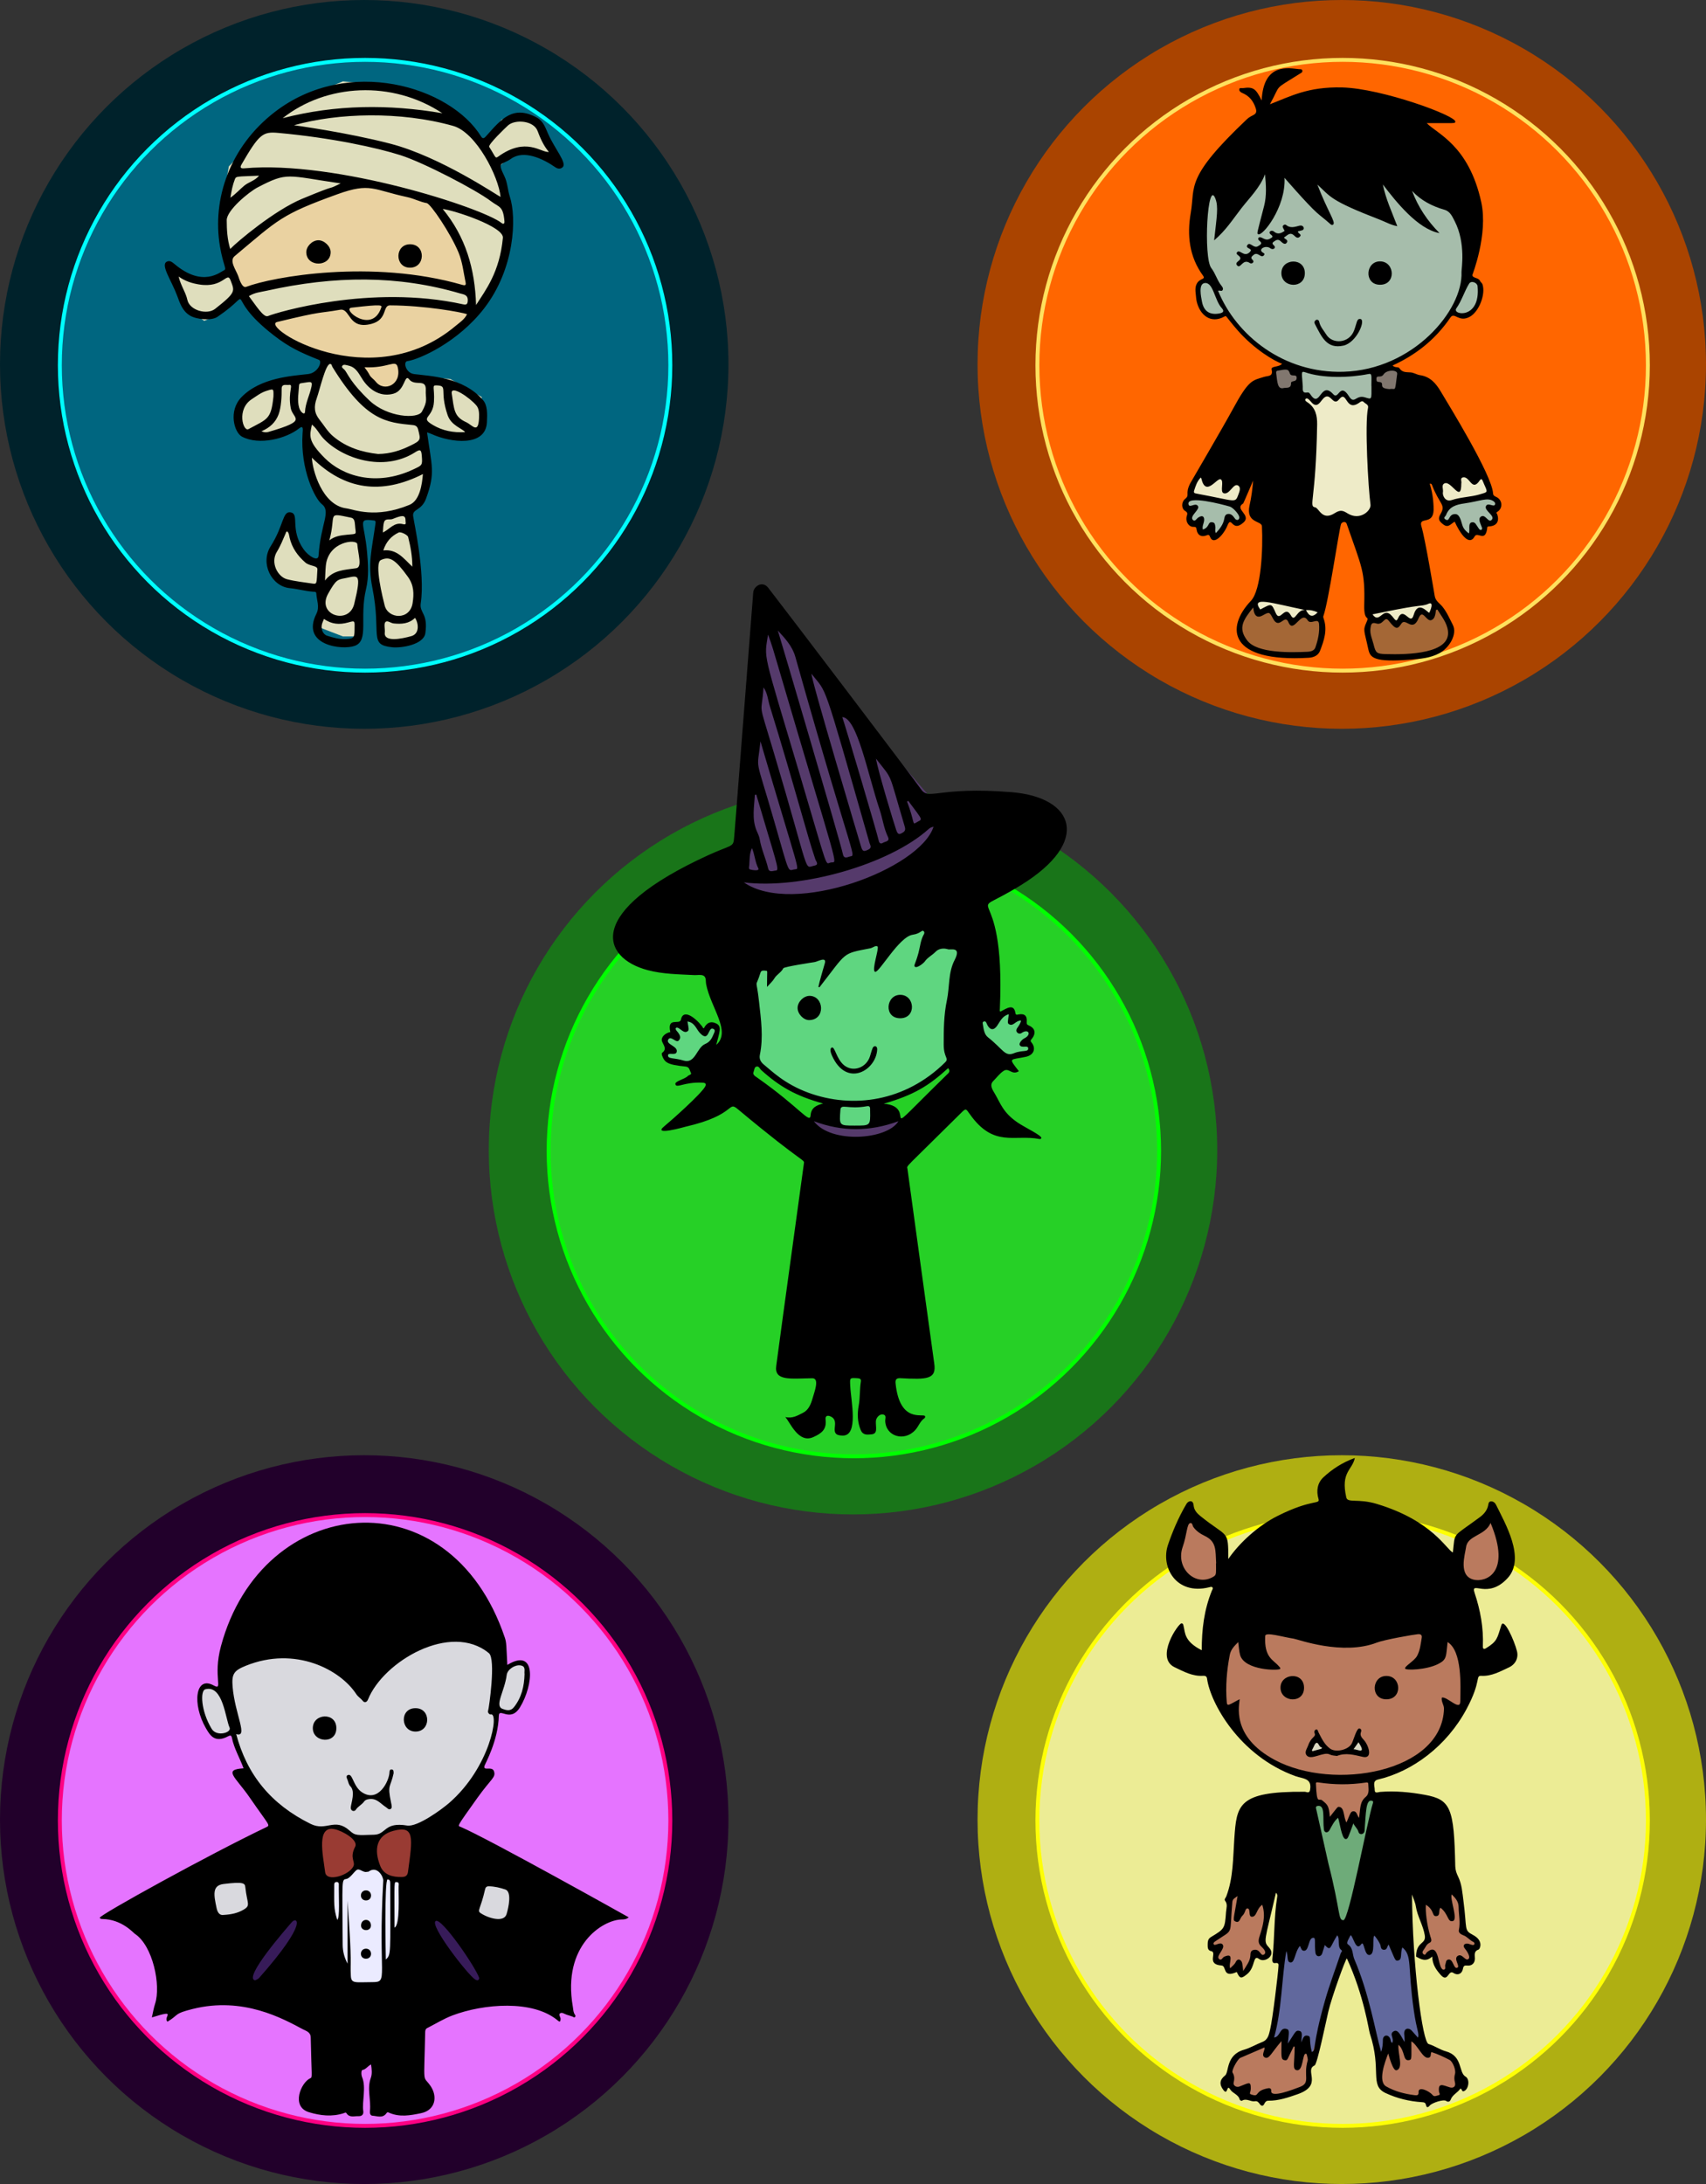 <?xml version="1.0" encoding="UTF-8" standalone="no"?>
<svg
   xmlns:dc="http://purl.org/dc/elements/1.1/"
   xmlns:cc="http://creativecommons.org/ns#"
   xmlns:rdf="http://www.w3.org/1999/02/22-rdf-syntax-ns#"
   xmlns:svg="http://www.w3.org/2000/svg"
   xmlns="http://www.w3.org/2000/svg"
   height="1865.029"
   width="1457.498"
   xml:space="preserve"
   enable-background="new 0 0 1252.747 1701.812"
   viewBox="0 0 1457.498 1865.029"
   y="0px"
   x="0px"
   id="Layer_1"
   version="1.1"><rect x="0" y="0" width="1457.498" height="1865.029" fill="#333333" stroke="none"/><title
     id="title1347">Cute Halloween Monster Badges</title><defs
     id="defs4573" /><g
     transform="translate(50.852,112.909)"
     id="g1345"><g
       id="g1332"><circle
         style="opacity:1;fill:#00222b;fill-opacity:1;stroke:none;stroke-width:3.994;stroke-linecap:round;stroke-linejoin:round;stroke-miterlimit:4;stroke-dasharray:none;stroke-dashoffset:0;stroke-opacity:1"
         id="circle64"
         cx="260.318"
         cy="198.262"
         r="311.171" /><circle
         r="260.782"
         cy="198.995"
         cx="261.051"
         id="path62"
         style="opacity:1;fill:#006680;fill-opacity:1;stroke:#00ffff;stroke-width:3.347;stroke-linecap:round;stroke-linejoin:round;stroke-miterlimit:4;stroke-dasharray:none;stroke-dashoffset:0;stroke-opacity:1" /></g><g
       id="g5211"
       transform="translate(35.707,-105.435)"><path
         id="path5126"
         d="m 206.408,62.018 -45.868,19.112 -51.602,53.513 -7.645,43.957 9.556,45.868 -13.378,7.645 -19.112,-1.911 -22.934,-11.467 19.112,38.224 13.378,9.556 13.378,-5.734 17.201,-19.112 24.845,28.668 24.845,17.201 24.845,13.378 -5.734,13.378 -42.046,7.645 -26.757,13.378 -3.822,9.556 v 11.467 l 17.201,9.556 34.401,-7.645 11.467,-3.822 v 30.579 l 5.734,26.757 11.467,19.112 -9.556,42.046 -11.467,-3.822 -9.556,-11.467 -5.734,-21.023 -17.201,36.312 7.645,13.378 19.112,5.734 21.023,5.734 v 21.023 l -7.645,7.645 24.845,9.556 h 13.378 v -34.401 l 5.734,-15.289 -3.822,-53.513 h 15.289 l -5.734,40.135 7.645,45.868 v 17.201 l 9.556,5.734 19.112,-1.911 7.645,-7.645 -3.822,-15.289 -1.911,-1.911 v -45.868 l -7.645,-42.046 15.289,-9.556 3.822,-30.579 -5.734,-30.579 17.201,9.556 21.023,1.911 11.467,-7.645 v -28.668 l -26.757,-15.289 -40.135,-3.822 -3.822,-13.378 30.579,-11.467 43.957,-34.401 19.112,-43.957 v -40.135 l -7.645,-34.401 11.467,-11.467 h 15.289 l 24.845,7.645 -17.201,-34.401 -11.467,-5.734 -21.023,3.822 -17.201,22.934 -55.424,-47.78 -43.957,-5.734 z"
         style="fill:#dfdebd;fill-opacity:1;stroke:none;stroke-width:1px;stroke-linecap:butt;stroke-linejoin:miter;stroke-opacity:1" /><path
         id="path5128"
         d="m 214.052,149.932 -66.891,26.757 -42.046,36.312 17.201,30.579 28.668,-11.467 80.27,-1.911 63.069,3.822 19.112,5.734 -3.822,-30.579 -24.845,-43.957 z"
         style="fill:#ead2a1;fill-opacity:1;stroke:none;stroke-width:1px;stroke-linecap:butt;stroke-linejoin:miter;stroke-opacity:1" /><path
         id="path5130"
         d="m 141.427,270.337 47.78,24.845 28.668,7.645 15.289,19.112 13.378,1.911 11.467,-7.645 -1.911,-19.112 38.224,-15.289 19.112,-15.289 3.822,-5.734 -36.312,-11.467 -63.069,1.911 -63.069,11.467 z"
         style="fill:#ead2a1;fill-opacity:1;stroke:none;stroke-width:1px;stroke-linecap:butt;stroke-linejoin:miter;stroke-opacity:1" /><g
         id="g4568"><path
           id="path4562"
           d="m 278.289,361.735 c 3.978,29.011 7.277,34.253 -0.8,56.418 -3.916,10.745 -11.828,8.737 -11.097,15.007 0.524,4.492 10.433,48.645 6.524,74.331 -1.338,8.794 6.393,8.359 3.909,25.747 -1.392,9.74 -20.243,12.867 -28.417,11.999 -20.357,-2.161 -8.873,-10.549 -16.812,-50.627 -4.157,-20.989 -0.638,-31.316 2.686,-55.39 0.338,-2.448 -1.189,-2.182 -2.189,-2.307 -13.572,-1.698 -7.355,1.932 -5.114,26.457 0.983,10.756 1.688,21.766 -0.81,32.187 -5.906,24.638 2.813,43.918 -9.655,48.485 -10.747,3.936 -46.386,-0.423 -32.739,-27.44 2.961,-5.861 0.179,-11.659 -0.113,-17.474 -0.074,-1.48 -1.813,-1.233 -2.888,-1.318 -6.669,-0.53 -13.159,-2.389 -19.761,-3.033 -15.657,-1.527 -25.504,-21.276 -16.342,-35.723 11.442,-18.041 9.989,-30.303 17.093,-29.008 7.905,1.441 -0.935,14.474 11.017,31.499 4.059,5.782 12.45,11.055 12.814,5.551 1.835,-27.8 11.016,-37.734 2.707,-44.158 -5.572,-4.308 -18.443,-29.211 -16.371,-60.253 0.203,-3.041 0.984,-7.498 -2.904,-4.373 -10.709,8.607 -34.066,14.929 -48.882,7.068 -6.579,-3.49 -11.924,-21.942 -0.262,-33.849 16.259,-16.6 43.114,-17.971 56.781,-19.578 8.636,-1.015 12.312,-10.89 9.273,-12.107 -16.165,-6.475 -25.242,-10.618 -38.62,-20.974 -45.901,-35.529 -12.548,-39.896 -48.112,-15.772 -5.224,3.544 -17.953,2.21 -23.36,-1.027 -6.723,-4.024 -8.683,-10.696 -11.076,-17.06 -5.034,-13.387 -14.197,-25.977 -8.981,-28.936 2.623,-1.488 4.756,0.255 6.914,2.063 24.136,20.223 38.921,6.561 42.223,5.145 2.512,-1.077 -0.806,-4.202 -3.543,-20.247 -6.953,-40.761 8.689,-85.376 46.603,-114.696 62.93,-48.666 150.397,-21.784 176.49,20.777 1.691,2.758 3.239,0.836 4.682,-0.78 12.484,-13.981 22.567,-26.557 43.098,-15.301 5.507,3.019 7.295,8.947 9.597,14.072 5.567,12.395 15.787,24.278 12.5,27.969 -1.742,1.956 -4.3,1.791 -6.405,0.329 -10.954,-7.61 -27.119,-15.019 -37.897,-7.288 -8.079,5.794 -12.203,1.531 -5.587,15.116 2.609,5.357 2.673,11.568 4.534,17.187 5.916,17.855 4.341,61.407 -21.887,95.373 -22.501,29.139 -55.517,43.74 -65.759,45.133 -3.47,0.472 -1.506,10.1 5.92,11.048 13.536,1.729 41.971,2.452 58.933,22.376 3.661,4.301 3.641,11.2 3.215,18.928 -1.161,21.076 -30.929,17.305 -47.143,9.945 -1.148,-0.525 -2.37,-0.893 -3.987,-1.491 z M 117.012,228.384 c 0.59,1.639 3.083,10.501 6.741,9.103 22.411,-8.566 107.48,-23.949 184.795,-1.652 1.954,0.563 3.215,0.452 2.684,-2.073 -1.807,-8.6 -2.611,-17.276 -6.081,-25.675 -6.686,-16.184 -23.741,-41.51 -27.126,-42.109 -5.735,-1.014 -10.891,-3.895 -16.604,-5.119 -29.278,-6.274 -31.526,-12.63 -59.585,-2.514 -48.374,17.439 -50.544,21.588 -87.966,52.924 -4.807,4.025 1.188,11.684 3.142,17.115 z m 224.818,-45.5 c 1.807,1.438 2.738,0.666 2.573,-1.38 -1.07,-13.262 -4.481,-11.811 -11.502,-17.148 -12.67,-9.631 -57.256,-32.884 -77.187,-39.269 -19.753,-6.327 -58.93,-14.947 -104.695,-19.077 -13.038,-1.177 -16.144,0.883 -31.213,26.888 -1.45,2.501 -0.961,3.656 2.167,3.375 78.616,-7.068 203.893,33.902 219.857,46.611 z m -29.378,77.915 c -5.02,-1.726 -35.943,-7.391 -65.833,-7.51 -6.568,-0.026 -1.804,12.023 -15.694,15.765 -20.154,5.429 -18.038,-13.576 -26.88,-12.025 -19.78,3.469 -13.122,0.569 -53.813,10.448 -15.551,3.775 79.859,64.424 152.485,3.318 3.439,-2.893 7.579,-5.424 9.735,-9.996 z M 164.626,99.471 c 0.005,10e-4 44.778,6.03 82.33,15.772 42.849,11.117 92.024,44.637 94.126,45.442 C 339.52,143.458 320.301,105.579 300.591,100.039 255.29,87.307 201.731,88.957 164.626,99.471 Z m 71.846,280.744 c 10.642,-0.142 19.349,-3.123 27.521,-7.106 9.192,-4.479 8.899,-4.977 6.684,-13.764 -0.642,-2.547 -1.96,-3.579 -4.471,-3.825 -22.528,-2.2 -40.461,-3.516 -68.771,-49.649 -0.567,-0.924 -0.462,-2.552 -1.994,-2.543 -3.885,0.023 -8.804,22.065 -11.419,29.33 -2.583,7.175 -2.114,12.7 2.451,18.346 3.794,4.692 6.718,9.979 11.475,14.021 11.548,9.812 25.146,13.705 38.524,15.19 z M 126.075,245.44 c 5.872,7.669 12.517,18.552 16.271,16.993 7.492,-3.111 87.972,-27.386 166.678,-10.043 3.168,0.698 3.967,-0.265 4.058,-3.414 0.142,-4.922 -3.905,-5.09 -6.661,-5.898 -53.064,-15.553 -106.869,-15.264 -165.262,-2.266 -5.056,1.128 -10.301,1.515 -15.084,4.628 z m -15.96,-40.309 c 5.812,-6.067 37.746,-33.002 61.434,-42.835 35.219,-14.62 18.007,-5.91 32.967,-13.13 -46.388,-6.748 -45.181,-10.035 -70.896,3.344 -7.789,4.052 -26.508,19.681 -26.479,28.002 0.029,8.112 0.407,16.142 2.974,24.619 z m 164.639,192.225 c -35.511,17.942 -66.906,13.686 -94.865,-14.018 0.408,10.492 8.711,40.562 29.377,43.299 6.689,0.886 24.665,9.045 53.965,-2.975 8.964,-3.679 10.832,-17.885 11.523,-26.306 z M 320.16,252.992 c 8.212,-12.819 20.126,-27.97 22.918,-57.358 0.917,-9.653 -42.085,-23.65 -51.392,-24.624 19.6,23.783 27.528,51.047 28.474,81.982 z M 291.369,89.227 C 248.452,60.828 192.19,64.019 154.925,93.465 200.145,81.756 245.592,81.426 291.369,89.227 Z M 179.917,355.12 c -2.007,9.68 -3.672,13.947 11.044,28.662 15.001,15 43.442,24.654 75.448,9.653 7.901,-3.703 8.032,-3.424 7.379,-11.852 -0.388,-5.008 -1.336,-5.635 -5.584,-2.913 -27.253,17.458 -62.788,5.219 -78.733,-12.01 -3.411,-3.687 -5.469,-8.437 -9.554,-11.54 z M 277.2,325.664 c 0.491,-10.4 -9.196,-2.796 -14.282,-9.275 -3.933,-5.01 -3.29,9.452 -13.184,12.281 -9.843,2.814 -19.395,-1.619 -26.171,-11.528 -3.278,-4.794 -5.558,-10.929 -12.388,-12.411 -1.853,-0.402 -4.102,-1.368 -5.238,0.111 -1.192,1.551 1.167,2.569 2.097,3.751 2.583,3.282 5.288,11.134 21.184,26.092 15.184,14.288 41.009,15.882 44.669,9.384 5.408,-9.605 2.961,-10.948 3.313,-18.405 z m -35.139,183.854 c 2.929,11.653 21.535,12.876 23.872,-1.88 1.275,-8.052 1.227,-15.339 -4.068,-22.637 -10.894,-15.015 -15.524,-17.663 -23.043,-14.225 -5.919,2.705 1.913,33.465 3.239,38.742 z M 66.04,228.679 c 1.891,7.902 6.084,13.459 7.462,19.893 1.925,8.988 16.751,13.182 23.731,7.695 18.189,-14.3 16.658,-15.055 13.215,-24.32 -3.048,-8.201 -5.971,6.921 -26.913,3.489 -5.908,-0.969 -11.54,-2.571 -17.495,-6.757 z M 382.365,122.306 c -4.671,-5.593 -7.373,-11.803 -9.636,-17.915 -3.328,-8.989 -19.287,-10.19 -25.305,-4.733 -1.608,1.458 -17.289,16.352 -16.027,18.32 5.57,8.684 4.985,10.21 7.641,8.297 23.903,-17.212 36.561,-3.274 43.327,-3.969 z M 158.798,446.263 c -1.065,0.373 -1.069,1.169 -1.347,1.804 -2.308,5.27 -4.333,10.584 -7.429,15.584 -5.865,9.47 0.788,21.518 8.65,23.534 7.123,1.826 14.529,2.556 21.823,3.694 3.903,0.609 3.395,-0.193 4.118,-12.099 0.211,-3.479 -6.517,-2.585 -10.341,-5.917 -6.539,-5.699 -11.396,-12.494 -13.399,-21.152 -0.419,-1.811 -0.48,-3.996 -2.075,-5.448 z m 57.295,61.905 c 6.581,-27.261 3.151,-24.024 -7.65,-21.938 -6.591,1.273 -7.839,1.081 -14.657,13.256 -10.245,18.298 17.847,27.157 22.307,8.682 z m -24.981,-19.914 c 6.995,-9.085 16.433,-8.968 26.667,-10.505 5.344,-0.803 1.614,-12.002 0.914,-20.512 -0.39,-4.748 -24.895,-2.565 -26.895,18.447 -0.397,4.173 -0.467,8.379 -0.686,12.57 z M 147.054,331.201 c 0.169,-7.024 0.242,-6.784 -5.724,-4.975 -4.873,1.477 -8.677,4.496 -12.807,7.189 -13.209,8.613 -7.345,27.996 -2.811,25.562 16.4,-8.81 19.299,-8.201 21.342,-27.776 z m 163.737,30.354 c -2.26,-3.187 -11.849,-5.47 -14.947,-14.576 -7.275,-21.382 0.783,-24.943 -9.386,-25.36 -4.424,-0.182 -1.62,1.757 -2.267,13.823 -0.788,14.688 -12.781,13.057 -0.67,20.142 8.07,4.721 17.079,6.559 27.27,5.971 z m 9.683,-22.719 c -5.58,-6.717 -22.287,-18.114 -21.095,-10.249 2.07,13.661 1.877,19.746 12.243,24.426 5.306,2.395 10.439,10.559 11.067,-3.327 0.211,-4.636 -0.038,-8.23 -2.215,-10.85 z m -183.709,21.993 c 2.868,1.177 4.579,0.962 6.233,0.482 34.564,-10.041 20.553,-10.83 18.82,-20.345 -2.635,-14.46 3.045,-20.479 -1.666,-19.737 -2.152,0.339 -6.178,-1.334 -6.088,3.445 0.117,6.173 -0.442,16.11 -2.658,21.838 -2.626,6.786 -7.334,11.176 -14.641,14.317 z m 88.069,-54.675 c 1.739,2.246 3.161,4.338 4.368,6.614 1.224,2.308 3.628,3.584 5.244,5.664 7.164,9.22 22.412,2.598 18.785,-12.314 -1.744,-7.168 -7.918,1.053 -28.397,0.036 z m 43.157,214.006 c -5.174,5.101 -11.558,5.397 -18.181,4.757 -2.501,-0.242 -5.469,-2.975 -7.123,-1.165 -1.499,1.64 -0.16,6.13 -0.494,8.859 -1.05,8.596 14.363,5.498 22.712,3.117 7.486,-2.136 5.92,-11.648 3.086,-15.568 z m -2.262,-43.716 c -0.035,-9.307 -1.615,-17.337 -3.585,-25.296 -0.47,-1.9 -6.304,-4.737 -8.047,-3.914 -6.502,3.069 -10.839,8.023 -13.186,15.319 11.63,-1.334 17.442,6.985 24.818,13.891 z m -75.49,44.581 c -0.574,1.413 -1.12,2.594 -1.539,3.82 -1.473,4.317 0.374,9.312 4.214,10.558 5.098,1.654 10.264,3.084 15.755,2.862 6.855,-0.277 7.637,-0.98 7.687,-7.885 0.058,-7.938 0.767,-8.054 -5.637,-6.264 -7.168,2.001 -14.045,1.559 -20.48,-3.091 z m 4.575,-67.029 c 4.531,-3.657 9.835,-4.338 15.109,-4.837 9.543,-0.903 7.363,0.323 6.803,-8.466 -0.2,-3.137 -0.799,-5.544 -3.204,-6.048 -21.752,-4.552 -12.452,-3.541 -18.708,19.351 z m 44.214,-198.479 c 0.809,-2.335 2.01,-3.464 -25.284,-0.249 -8.786,1.035 17.431,22.903 25.284,0.249 z m -68.094,64.217 c -1.142,0.135 -1.921,0.498 -1.991,1.803 -0.343,6.357 -1.748,12.71 0.032,19.069 1.15,4.109 4.895,6.733 5.042,3.612 0.361,-7.659 4.121,-14.428 5.59,-21.808 1.044,-5.238 -1.835,-3.486 -8.673,-2.676 z M 110.278,161.348 c 4.742,-3.282 8.03,-7.147 11.901,-10.313 3.834,-3.136 9.036,-4.121 12.613,-8.487 -19.072,0.857 -19.62,0.264 -20.722,3.109 -1.879,4.85 -2.875,9.891 -3.792,15.691 z M 240.69,447.213 c 5.702,-2.774 9.553,-9.096 17.026,-7.097 3.305,0.884 2.134,-1.272 2.177,-2.917 0.15,-5.674 -3.773,-4.345 -11.077,-1.48 -2.41,0.945 -6.072,-0.78 -7.21,2.53 -0.918,2.672 -0.743,5.72 -1.041,8.603 -0.013,0.13 0.092,0.272 0.125,0.361 z" /><path
           id="path4564"
           d="m 175.113,208.152 c -0.168,-5.074 4.893,-10.294 10.14,-10.455 5.032,-0.155 10.572,5.016 10.664,9.953 0.241,12.971 -20.376,13.394 -20.804,0.502 z" /><path
           id="path4566"
           d="m 263.345,221.113 c -12.844,-0.344 -12.694,-20.072 0.52,-19.996 13.592,0.078 13.113,20.361 -0.52,19.996 z" /></g></g></g><g
     transform="translate(553.664,773.159)"
     id="g1318"><g
       id="g1305"><circle
         r="311.171"
         cy="208.92"
         cx="175.085"
         id="circle923"
         style="opacity:1;fill:#197519;fill-opacity:1;stroke:none;stroke-width:3.994;stroke-linecap:round;stroke-linejoin:round;stroke-miterlimit:4;stroke-dasharray:none;stroke-dashoffset:0;stroke-opacity:1" /><circle
         style="opacity:1;fill:#26d026;fill-opacity:1;stroke:#00ff00;stroke-width:3.347;stroke-linecap:round;stroke-linejoin:round;stroke-miterlimit:4;stroke-dasharray:none;stroke-dashoffset:0;stroke-opacity:1"
         id="circle925"
         cx="175.818"
         cy="209.653"
         r="260.782" /></g><g
       id="g1059"><path
         style="fill:#553a6b;fill-opacity:1;stroke:none;stroke-width:1px;stroke-linecap:butt;stroke-linejoin:miter;stroke-opacity:1"
         d="m 147.652,180.115 62.201,-2.871 16.268,20.096 -67.943,31.579 -30.622,-40.192 z"
         id="path5122" /><path
         style="fill:#5fd680;fill-opacity:1;stroke:none;stroke-width:1px;stroke-linecap:butt;stroke-linejoin:miter;stroke-opacity:1"
         d="m 101.719,19.349 -22.967,61.244 6.699,48.804 25.837,20.096 44.976,20.096 v 16.268 l 16.268,3.828 28.708,-2.871 -5.742,-17.225 28.708,-9.569 46.89,-33.493 9.569,33.493 33.493,-32.536 12.44,-0.957 1.914,-3.828 -2.871,-6.699 2.871,-8.612 -3.828,-4.785 -4.785,0.957 V 95.904 h -9.569 l 1.914,-7.656 -37.321,8.612 -8.612,-133.015 -137.799,48.804 -56.459,-16.268 -5.742,126.316 -10.526,1.914 0.957,-10.526 2.871,-5.742 -3.828,-6.699 -7.656,6.699 -14.354,-13.397 -2.871,3.828 v 6.699 l -9.569,-2.871 0.957,7.656 -8.612,1.914 6.699,11.483 -7.656,1.914 3.828,5.742 50.718,12.44 5.742,-48.804 3.828,-69.857 z"
         id="path5120" /><path
         style="fill:#553a6b;fill-opacity:1;stroke:none;stroke-width:1px;stroke-linecap:butt;stroke-linejoin:miter;stroke-opacity:1"
         d="M 89.278,-125.149 68.226,11.694 297.892,-28.498 261.528,-68.689 104.59,-250.508 93.106,-210.316 Z"
         id="path5124" /><path
         d="m 19.009,108.142 c -3.05,-13.383 8.143,-5.661 9.076,-10.589 1.757,-9.286 11.645,-2.44 18.117,5.776 0.426,0.541 0.427,1.413 1.454,1.66 0.653,-1 3.483,-7.88 10.849,-3.999 4.709,2.481 2.492,7.246 -0.243,18.125 13.032,-11.328 -4.688,-31.699 -8.63,-51.696 -0.509,-2.583 0.285,-6.206 -2.42,-7.481 -2.168,-1.022 -5.141,-0.287 -7.753,-0.424 -13.349,-0.698 -26.78,-0.777 -39.818,-4.233 -39.356,-10.432 -54.401,-49.674 51.864,-98.198 18.583,-8.486 21.161,-6.82 21.844,-13.284 0.415,-3.927 -0.754,11.422 16.5,-210.912 0.428,-5.509 7.886,-10.362 12.744,-4.18 10.553,13.428 125.865,165.073 130.195,171.564 7.309,10.953 13.412,-2.167 77.814,3.053 53.826,4.364 68.273,42.236 7.898,79.409 -53.974,33.232 -12.684,-13.137 -17.946,105.531 -0.036,0.824 -0.356,1.722 0.363,2.495 5.38,-2.791 11.558,-7.191 12.891,0.986 0.346,2.121 1.223,1.62 2.666,1.365 5.177,-0.915 7.492,1.097 7.021,6.357 -0.181,2.025 0.316,2.406 2.116,3.223 5.196,2.36 5.899,6.59 2.315,11.173 -0.702,0.898 -1.653,1.593 -0.515,2.953 4.362,5.214 2.221,11.004 -4.58,12.459 -13.782,2.948 -15.403,0.303 -6.041,12.297 -5.998,3.814 -8.409,-3.246 -12.97,-0.29 -3.617,2.344 -6.009,5.865 -8.959,8.771 -3.466,3.415 -0.372,7.779 1.393,10.739 4.849,8.137 6.839,16.028 19.531,24.666 6.617,4.504 21.27,11.236 20.157,13.398 -0.194,0.377 -0.973,0.752 -1.396,0.668 -21.583,-4.24 -39.154,7.698 -59.667,-21.282 -3.491,-4.932 -3.319,-5.127 -7.678,-0.799 -48.726,48.367 -46.198,44.482 -45.614,47.409 0.11,0.553 21.986,160.462 22.877,166.118 2.178,13.824 -6.115,13.966 -28.832,12.763 -3.731,-0.198 -4.49,1.368 -4.156,4.573 3.587,34.375 23.659,25.108 25.133,27.834 0.377,0.697 -0.025,1.501 -0.641,1.923 -3.6,2.471 -4.81,6.759 -7.654,9.906 -9.414,10.418 -25.469,5.378 -25.703,-7.962 -0.033,-1.876 1.375,-4.761 -2.038,-5.319 -2.687,-0.44 -5.788,2.649 -5.945,5.791 -0.255,5.134 1.972,10.744 -3.785,11.212 -3.614,0.294 -7.233,0.915 -9.155,-3.67 -2.881,-6.869 -3.019,-13.924 -1.709,-20.99 1.255,-6.771 0.707,-13.651 1.825,-20.404 0.337,-2.037 -0.638,-2.723 -2.703,-2.854 -7.036,-0.451 -6.703,-0.467 -6.377,6.571 0.589,12.756 7.324,42.444 -6.377,42.416 -13.651,-0.028 -1.214,-11.882 -10.168,-16.242 -3.129,-1.523 -4.906,-0.421 -4.525,2.528 1.099,8.497 -3.546,11.903 -10.557,15.028 -12.745,5.681 -19.748,-12.843 -23.877,-17.163 6.291,1.52 10.722,-1.431 15.073,-3.563 4.749,-2.326 6.813,-7.347 8.227,-12.332 1.618,-5.703 6.266,-17.346 -0.3,-17.238 -18.982,0.312 -32.694,2.463 -30.687,-10.794 0,0 7.268,-54.437 23.533,-172.149 0.643,-4.652 2.372,2.224 -56.385,-46.818 -8.944,-7.465 -1.142,4.969 -44.438,14.921 -1.016,0.234 -29.072,8.327 -18.382,-0.331 5.15,-4.171 31.809,-27.791 34.996,-34.053 1.472,-2.892 -0.983,-3.114 -2.829,-3.187 -15.331,-0.606 -21.553,4.989 -22.667,1.468 -0.88,-2.78 7.793,-4.191 10.706,-7.231 0.891,-0.93 3.529,-0.966 2.467,-2.81 -1.092,-1.896 -1.045,-4.852 -4.484,-5.185 -15.724,-1.523 -17.734,-3.553 -19.984,-9.097 -0.31,-0.765 -0.547,-2.226 -0.176,-2.5 4.513,-3.343 1.487,-6.283 0.084,-9.783 -1.353,-3.373 2.357,-7.149 7.035,-8.087 z m 127.403,-38.181 c -0.294,-0.133 -0.589,-0.265 -0.883,-0.398 0.673,-3.762 4.491,-16.727 5.445,-19.981 1.854,-6.316 -6.078,-1.562 -8.704,-1.172 -1.005,0.149 -26.075,3.958 -26.721,5.271 -1.775,3.609 -5.687,5.279 -7.711,8.755 -1.373,2.358 -3.588,4.225 -6.222,7.214 0,-14.65 0.731,-13.572 -0.806,-13.826 -1.599,-0.265 -4.07,-0.535 -4.658,1.339 -4.965,15.818 -3.854,2.304 -1.314,25.309 1.66,15.028 3.811,30.047 0.672,45.145 -0.742,3.571 0.837,6.273 3.443,8.358 6.224,4.98 17.345,16.438 38.124,24.028 37.794,13.806 82.724,7.584 116.648,-25.904 3.776,-3.728 -1.138,-3.578 -1.15,-15.255 -0.013,-12.648 0.067,-25.267 2.717,-37.737 2.425,-11.411 0.986,-23.543 6.587,-34.398 6.131,-11.88 -3.393,-8.527 -5.603,-9.22 -3.84,-1.205 -7.979,-0.677 -10.644,2.11 -2.904,3.037 -6.846,4.77 -9.291,8.392 -0.759,1.124 -6.391,5.878 -8.341,4.408 -1.367,-1.031 0.317,-1.888 3.023,-11.851 1.437,-5.289 1.758,-10.926 4.596,-15.816 0.438,-0.755 0.663,-1.763 0.058,-2.474 -1.776,-2.087 -2.29,1.763 -9.581,2.793 -11.695,1.652 -28.748,32.755 -32.122,31.68 -3.32,-1.058 3.669,-20.119 2.081,-21.609 -1.406,-1.32 -4.016,1.083 -6.201,1.51 -24.68,4.826 -19.471,2.688 -43.442,33.329 z m -43.913,-301.208 c -3.269,21.441 -5.285,10.63 27.2,119.764 25.577,85.922 21.139,75.49 26.758,74.791 5.716,-0.711 6.981,10.707 -45.988,-169.638 -2.445,-8.33 -4.773,-16.687 -7.97,-24.917 z m 141.396,164.104 c -2.055,0.264 -3.349,1.193 -4.479,2.201 -33.861,30.246 -109.235,51.425 -157.579,45.289 42.078,29.2 150.351,-11.28 162.058,-47.49 z m -133.041,-167.572 c 0.518,1.148 53.744,181.558 55.613,190.99 0.664,3.35 2.558,3.156 5.169,2.193 6.795,-2.508 6.175,13.568 -45.839,-170.814 -2.561,-9.078 -8.788,-15.681 -14.943,-22.369 z m -12.237,48.549 c -1.604,25.682 -5.38,8.117 8.612,55.012 32.287,108.21 25.482,98.999 34.959,97.18 4.128,-0.792 1.291,-3.73 0.823,-5.087 -7.302,-21.186 -16.934,-59.7 -38.992,-131.099 -1.653,-5.347 -1.931,-11.152 -5.402,-16.006 z m 41.058,-11.575 c -1.276,1.886 41.865,146.096 42.161,147.099 1.356,4.594 2.237,5.076 6.56,2.893 3.14,-1.585 1.259,-3.899 0.765,-5.628 -41.121,-143.93 -35.763,-126.494 -49.486,-144.364 z m -43.642,57.665 c -2.905,27.166 -5.183,9.406 11.799,68.409 13.822,48.02 11.2,41.541 17.785,40.848 4.147,-0.436 3.561,3.42 -29.584,-109.257 z m 69.882,-20.707 c 1.657,4.091 30.162,100.345 30.984,104.938 0.357,1.992 1.318,3.964 3.793,2.405 1.876,-1.182 6.171,-1.069 4.259,-5.022 -3.576,-7.394 -4.508,-15.543 -7.092,-23.234 -10.111,-30.091 -19.196,-78.661 -31.944,-79.087 z m 142.312,253.741 c -5.503,1.355 -7.363,5.962 -10.008,9.818 -2.766,4.031 -5.88,3.84 -8.24,-0.427 -0.923,-1.67 -1.06,-3.587 -2.91,-3.256 -0.809,0.145 -1.336,0.795 -1.203,1.559 0.744,4.289 1.109,9.312 4.47,11.95 13.217,10.379 14.339,16.893 22.47,13.556 6.769,-2.778 12.221,-0.595 11.988,-4.105 -0.21,-3.167 -5.783,0.331 -7.3,-2.842 -0.721,-1.507 1.806,-4.604 3.925,-5.648 6.676,-3.287 3.465,-8.723 -2.405,-4.525 -2.226,1.592 -5.836,-0.99 -3.739,-4.138 1.319,-1.979 2.844,-3.885 3.397,-6.552 -4.806,-0.085 -6.378,5.077 -10.107,3.234 -1.767,-0.872 -1.245,-2.119 -0.338,-8.624 z m -274.561,6.179 c 1.025,6.075 1.613,7.324 -0.015,8.427 -2.509,1.699 -4.734,-0.982 -7.294,-2.584 -2.502,-1.566 -3.763,0.101 -1.857,2.232 2.722,3.042 4.133,5.848 1.572,8.288 -2.246,2.139 -6.636,-4.649 -8.825,-0.971 -2.544,4.274 8.704,5.607 7.188,10.714 -0.967,3.257 -7.211,-0.034 -7.39,2.756 -0.215,3.352 5.204,1.995 13.25,4.489 10.158,3.149 11.141,-11.023 18.423,-14.092 4.513,-1.903 5.836,-5.091 7.389,-8.707 0.652,-1.518 1.823,-3.474 -0.653,-4.4 -4.352,-1.627 -3.194,12.368 -11.271,3.543 -3.117,-3.403 -4.346,-8.842 -10.517,-9.695 z m 115.855,70.053 c -23.354,-6.534 -36.82,-14.187 -52.805,-28.496 -1.246,-1.115 -1.832,-3.396 -3.809,-3.115 -2.292,0.326 -2.026,2.924 -2.729,4.525 -1.095,2.495 1.39,3.792 2.769,4.761 37.345,26.22 45.378,40.273 45.933,32.329 0.458,-6.556 5.066,-8.516 10.641,-10.004 z m -57.079,-263.816 c -0.397,0.073 -0.794,0.145 -1.192,0.218 -0.581,10.198 -2.685,20.434 1.428,30.477 0.976,2.383 2.246,4.653 2.68,7.308 1.408,8.616 5.224,16.558 7.228,25.031 0.921,3.896 4.385,1.898 6.646,1.836 3.492,-0.096 -0.214,-8.398 -16.79,-64.87 z m 102.229,-30.746 c 1.776,10.378 14.512,52.688 17.287,60.862 1.375,4.05 2.448,4.467 6.043,2.071 2.271,-1.513 1.725,-3.423 1.133,-5.411 -14.558,-48.889 -9.356,-37.977 -24.463,-57.522 z m 6.687,294.729 c 32.277,2.58 -11.353,38.865 54.949,-25.797 1.541,-1.503 1.428,-2.922 0.048,-4.562 -16.853,15.362 -29.428,22.938 -54.997,30.359 z m -11.66,5.858 c -0.035,-1.644 0.462,-4.283 -2.568,-3.734 -16.644,3.017 -22.375,-2.581 -22.805,3.177 -1.001,13.384 -1.045,13.381 12.037,13.381 13.614,-0.001 13.612,0.271 13.336,-12.824 z m 24.199,9.08 c -24.452,8.996 -48.09,9.058 -72.258,-0.014 14.478,19.539 62.938,15.898 72.258,0.014 z m -125.108,-233.229 c -2.36,4.936 -1.938,9.882 -2.335,14.689 -0.103,1.248 -0.734,3.094 0.627,3.545 1.109,0.367 8.619,1.862 7.081,-1.055 -2.779,-5.27 -2.929,-11.38 -5.373,-17.179 z m 133.532,-40.319 c -0.353,0.186 -0.707,0.373 -1.06,0.559 6.536,17.336 4.522,20.043 7.479,18.164 5.904,-3.753 7.29,-0.146 -6.419,-18.723 z"
         id="path4514" /><path
         d="m 137.788,97.953 c -4.959,0.131 -10.149,-5.39 -10.044,-10.483 0.108,-5.247 5.282,-10.332 10.4,-10.221 12.238,0.266 13.609,20.334 -0.356,20.704 z"
         id="path4516" /><path
         d="m 215.78,96.37 c -14.667,0.34 -12.735,-20.088 -0.271,-19.994 12.506,0.093 13.89,19.679 0.271,19.994 z"
         id="path4518" /><path
         d="m 157.098,128.212 c -0.925,-2.072 -2.243,-5.917 -0.163,-6.81 2.662,-1.143 3.851,9.552 10.437,15.014 7.67,6.36 19.122,2.276 22.218,-7.529 0.743,-2.352 1.349,-4.758 2.263,-7.041 0.954,-2.381 4.066,-2.242 3.905,1.188 -0.838,17.882 -26.202,33.064 -38.66,5.178 z"
         id="path4520" /></g></g><g
     transform="translate(94.25,98.956)"
     id="g1281"><g
       id="g1261"><circle
         style="opacity:1;fill:#aa4400;fill-opacity:1;stroke:none;stroke-width:3.994;stroke-linecap:round;stroke-linejoin:round;stroke-miterlimit:4;stroke-dasharray:none;stroke-dashoffset:0;stroke-opacity:1"
         id="circle1118"
         cx="1052.077"
         cy="212.215"
         r="311.171" /><circle
         r="260.782"
         cy="212.948"
         cx="1052.81"
         id="circle1120"
         style="opacity:1;fill:#ff6600;fill-opacity:1;stroke:#ffe15e;stroke-width:3.347;stroke-linecap:round;stroke-linejoin:round;stroke-miterlimit:4;stroke-dasharray:none;stroke-dashoffset:0;stroke-opacity:1" /></g><g
       id="g5227"
       transform="translate(-7.154,-91.769)"><path
         id="path5134"
         d="m 1089.333,338.145 -13,-5 -8,4.667 -7,-8.333 -6.667,4 -8,-4.333 -9.333,7.333 -6.333,-5.667 -8.333,0.333 V 306.479 L 1001,297.812 l -26.333,-19 -14.333,-19 -9.333,4.667 -12,-8 -3.667,-16.333 5.667,-7.333 6,-3.333 -11,-38.333 7.667,-40.333 74.333,-32 115.333,1.667 37.333,55.333 -3.333,46.333 -2.333,7.667 10,3 4.333,7.667 -4,13.667 -6.667,6.667 -8.667,2 -7.333,-3 -12.667,16.667 -30.333,24 -22.667,11 -1,17.667 z"
         style="fill:#a6bdab;fill-opacity:1;stroke:none;stroke-width:1px;stroke-linecap:butt;stroke-linejoin:miter;stroke-opacity:1" /><path
         id="path5136"
         d="m 931.333,416.145 38,7 5.667,12.333 -4,4 -8.333,-4 -7.333,13 -4.667,3.667 -4,-8.333 -5.667,4 h -2.667 l -1.333,-9 -7,1.333 -0.667,-3.667 1.333,-7.333 -6.333,-5.333 z"
         style="fill:#a6bdab;fill-opacity:1;stroke:none;stroke-width:1px;stroke-linecap:butt;stroke-linejoin:miter;stroke-opacity:1" /><path
         id="path5138"
         d="m 1149.333,424.479 36.333,-8 7.667,5 -4.667,9 2,8.333 -9,2.667 -1.667,7 -9,-3 -2.333,6 -3.333,-1.333 -8.667,-15.333 -7.667,5.333 -4.333,-4.333 z"
         style="fill:#a6bdab;fill-opacity:1;stroke:none;stroke-width:1px;stroke-linecap:butt;stroke-linejoin:miter;stroke-opacity:1" /><path
         id="path5140"
         d="m 1016.667,308.145 6.333,6 -4,14.667 -19,-4.333 1.667,-17.333 z"
         style="fill:#81776f;fill-opacity:1;stroke:none;stroke-width:1px;stroke-linecap:butt;stroke-linejoin:miter;stroke-opacity:1" /><path
         id="path5142"
         d="m 1100,307.145 -13.667,6 1.333,8.667 22.333,12.333 -1.667,-23.333 -2.333,-3 z"
         style="fill:#81776f;fill-opacity:1;stroke:none;stroke-width:1px;stroke-linecap:butt;stroke-linejoin:miter;stroke-opacity:1" /><path
         id="path5144"
         d="m 989.667,500.145 -16.667,26 3.333,15.333 24.333,10.333 h 35.667 l 5.333,-16.667 -3.333,-28 z"
         style="fill:#a46736;fill-opacity:1;stroke:none;stroke-width:1px;stroke-linecap:butt;stroke-linejoin:miter;stroke-opacity:1" /><path
         id="path5146"
         d="m 1083.333,521.145 -2,14.333 5.333,16.667 10,3 42.667,-5 12,-10.333 1.333,-12.333 -23.667,-32.667 -43.667,8.333 -4,10.667 z"
         style="fill:#a46736;fill-opacity:1;stroke:none;stroke-width:1px;stroke-linecap:butt;stroke-linejoin:miter;stroke-opacity:1" /><path
         id="path5148"
         d="m 987.667,503.479 -3,6 2.333,6.333 10.333,-1.667 6.333,8.667 8.667,-4.333 4.667,6.333 8.667,-7.333 8,4 7,-0.667 13.667,-85.333 19,6 9,76 2.667,5.667 5.333,-0.333 6.667,-4 8.667,6.667 4,-4.667 9.667,3.333 6.333,-9 9.667,4 2.667,-12 -31.667,-107.667 29,-12 11.667,34.667 38.333,-6.667 -1.333,-11 -57.333,-70.667 -44.667,2.333 -6,-2 -7.667,2.667 -9.667,-9.333 1.333,1 -4.333,5 -9.333,-5.333 -8.667,8.333 c 0,0 -10.333,-8 -8.667,-6.667 1.667,1.333 -35.667,10 -35.667,10 L 937.667,397.145 930,409.812 l -0.667,5.333 19.333,4.333 20,5.333 30.667,-58.667 1.333,101.333 z"
         style="fill:#eeebc8;fill-opacity:1;stroke:none;stroke-width:1px;stroke-linecap:butt;stroke-linejoin:miter;stroke-opacity:1" /><g
         id="g4560"><path
           id="path4550"
           d="m 1155.696,438.301 c -3.22,1.673 -5.368,5.723 -9.705,2.382 -3.703,-2.852 -4.846,-4.73 -2.481,-8.763 4.921,-8.393 -0.54,-7.712 -7.146,-24.821 -0.236,-0.611 -0.487,-1.424 -2.018,-1.215 3.199,9.297 3.414,20.118 3.335,22.497 -0.449,13.493 -13.244,4.834 -10.363,14.115 3.084,9.932 11.142,58.226 11.325,59.312 0.737,4.385 4.396,6.295 6.7,9.196 3.781,4.762 6.067,10.2 8.77,15.438 4.002,7.753 -2.817,19.642 -11.735,24.317 -7.506,3.935 -15.464,4.614 -23.512,5.282 -33.037,2.741 -35.476,-1.845 -37.027,-9.121 -3.439,-16.135 -4.724,-15.561 -1.446,-22.868 2.885,-6.432 -2.378,0.638 -1.976,-14.679 0.763,-29.081 -1.98,-31.574 -14.929,-69.08 -1.033,-2.993 -4.385,-1.555 -4.917,0.117 -1.816,5.71 -10.755,66.855 -15.072,78.544 -0.219,0.593 0.016,1.443 0.249,2.1 3.411,9.638 0.337,18.603 -3.046,27.433 -1.636,4.269 -5.654,5.799 -9.871,6.045 -68.402,3.995 -71.074,-25.642 -49.206,-48.656 8.812,-9.274 10.385,-44.563 9.391,-63.695 -0.253,-4.861 -14.06,-2.416 -10.557,-17.88 1.562,-6.897 2.47,-13.942 3.034,-21.078 -0.083,0.193 -8.256,19.355 -8.435,19.465 -8.144,4.985 7.341,9.753 0.273,16.237 -10.011,9.183 -10.094,-6.426 -13.767,2.629 -3.293,8.121 -11.96,17.318 -14.838,9.792 -0.876,-2.292 -1.609,-1.905 -3.379,-1.244 -4.219,1.575 -7.463,-0.354 -8.134,-4.985 -0.292,-2.014 -0.576,-2.429 -2.747,-2.386 -4.157,0.082 -7.067,-4.775 -5.633,-9.295 0.666,-2.099 0.702,-3.034 -1.463,-4.335 -3.317,-1.993 -3.23,-7.602 -0.097,-10.131 4.575,-3.695 -0.302,-3.976 4.493,-13.425 0.177,-0.348 28.537,-48.846 36.29,-63.157 13.932,-25.716 16.718,-24.546 26.946,-27.771 3.053,-0.963 7.797,-0.117 6.306,-6.144 -0.828,-3.345 6.056,-1.77 8.924,-5.047 -6.619,-2.124 -24.109,-12.645 -37.823,-28.346 -11.012,-12.607 -9.494,-13.026 -11.428,-11.955 -11.928,6.604 -21.075,-1.563 -23.695,-12.834 -0.524,-2.255 -0.579,-4.617 -0.871,-6.928 -0.645,-5.101 -0.06,-9.716 5.302,-12.113 1.747,-0.781 2.156,-1.404 0.939,-3.077 -11.793,-16.205 -13.747,-34.614 -10.454,-53.539 3.975,-22.848 -5.29,-29.642 48.274,-80.273 4.068,-3.845 9.206,-2.956 7.248,-9.022 -2.03,-6.292 -5.551,-10.699 -11.637,-13.176 -1.376,-0.56 -2.709,-1.721 -2.404,-3.246 0.284,-1.42 1.981,-0.687 3.036,-0.839 8.784,-1.265 11.022,0.182 16.067,10.573 1.577,-32.598 23.062,-27.596 32.013,-26.761 1.117,0.104 2.56,-0.239 2.76,1.388 0.174,1.412 -1.131,1.847 -2.108,2.461 -23.471,14.735 -15.536,7.995 -25.626,26.128 17.504,-6.726 32.358,-15.102 61.75,-14.376 33.864,0.837 97.555,24.262 96.64,29.236 -0.296,1.607 0.89,1.214 -24.424,1.214 8.67,9.084 35.922,18.741 46.606,67.52 6.021,27.493 -7.647,62.274 -7.647,62.274 0.36,2.88 5.322,1.925 6.679,5.098 0.384,0.899 1.614,1.621 1.997,2.736 2.904,8.45 -2.928,23.429 -10.798,27.743 -9.596,5.26 -13.042,-4.504 -16.57,0.654 -13.637,19.932 -30.719,32.409 -49.386,40.969 1.875,2.189 4.915,0.905 5.774,2.27 2.47,3.923 6.051,3.318 9.716,3.64 2.676,0.235 5.2,1.959 7.888,2.344 8.688,1.245 13.638,7.022 17.747,13.959 6.598,11.14 43.812,71.231 44.682,87.06 0.108,1.967 1.673,2.429 3.129,3.18 4.88,2.516 5.385,9.395 0.701,12.366 -1.67,1.059 -0.547,1.504 -0.296,2.221 2.115,6.045 -0.536,10.118 -6.985,10.358 -1.98,0.074 -1.471,1.254 -1.649,2.32 -1.902,11.399 -8.134,1.758 -10.658,6.3 -4.946,8.908 -12.798,-3.299 -17.025,-12.652 z m -127.084,75.449 c 2.879,5.755 5.793,6.415 10.024,1.984 -3.291,-1.538 -6.593,-2.211 -10.108,-1.897 -29.279,-5.979 -47.382,-12.282 -38.938,-0.552 9.671,-5.04 9.449,-5.686 13.202,2.977 3.729,8.609 7.731,-7.448 12.996,2.111 3.69,6.699 4.846,-5.96 12.824,-4.623 z m -75.05,-272.592 c 15.538,38.179 56.119,70.557 106.985,69.127 59.606,-1.675 102.387,-52.505 100.977,-85.26 -0.096,-2.227 3.895,-24.562 -5.847,-43.378 -1.961,-3.787 -3.787,-8.293 -8.659,-9.692 -10.581,-3.038 -20.085,-7.895 -27.744,-16.144 5.12,13.77 13.117,25.602 23.453,36.074 -18.572,-3.344 -37.395,-27.061 -48.407,-41.565 2.404,12.227 7.693,23.439 12.346,35.655 -5.821,-1.125 -10.123,-3.705 -14.75,-5.489 -43.601,-16.808 -42.097,-19.718 -53.548,-30.077 8.924,23.207 15.909,32.117 13.531,34.143 -1.138,0.97 -2.298,-0.233 -3.03,-0.903 -3.593,-3.292 -7.548,-6.141 -11.183,-9.405 -8.082,-7.258 -27.356,-29.559 -27.379,-29.578 1.29,25.224 -19.198,50.717 -22.664,48.115 -1,-0.751 -0.834,-0.653 5.208,-23.993 2.308,-8.916 1.683,-17.911 0.794,-27.158 -4.333,11.472 -12.971,19.785 -20.173,29.023 -7.104,9.114 -13.357,19.092 -23.287,27.405 2.343,-20.866 3.718,-28.565 1.141,-35.46 -6.828,-18.264 -10.494,50.124 -3.592,59.105 3.679,4.786 5.074,10.734 8.886,15.364 0.685,0.832 1.66,2.289 0.716,3.6 -0.847,1.175 -2.17,-0.113 -3.774,0.491 z m 110.559,190.028 c 10.703,6.682 20.357,-2.398 19.65,-7.488 -1.871,-13.492 -5.092,-69.332 -2.094,-82.565 0.65,-2.87 -2.212,-3.455 -3.601,-4.926 -1.464,-1.551 -2.68,-0.364 -4.1,0.619 -11.742,8.128 -10.154,-11.537 -17.005,-3.007 -5.684,7.077 -7.464,-8.657 -14.458,0.367 -2.495,3.219 -4.839,6.594 -8.736,2.635 -1.009,-1.025 -3.818,-4.994 -5.336,-3.439 -1.302,1.334 0.594,2.414 1.437,2.969 6.909,4.551 8.427,11.331 8.304,18.946 -1.051,65.162 -7.484,69.704 -1.742,70.747 3.417,0.621 5.945,11.953 16.864,4.917 4.909,-3.162 7.28,-1.983 10.817,0.225 z m 76.785,82.154 c -0.385,0.104 -0.77,0.209 -1.155,0.313 -0.627,4.889 -1.288,7.587 -3.811,8.642 -4.585,1.916 -7.45,-10.267 -11.058,-1.588 -5.254,12.638 -11.062,-0.838 -14.71,4.606 -2.947,4.399 -4.295,6.03 -10.781,-2.36 -3.741,-4.839 -4.562,4.275 -10.814,2.22 -3.992,-1.312 -4.374,1.133 -4.799,3.93 -0.755,4.983 1.484,9.378 2.627,13.991 1.806,7.287 2.628,8.056 10.308,8.274 19.179,0.546 55.688,-0.235 53.225,-19.832 -0.899,-7.142 -5.521,-12.394 -9.032,-18.196 z m -157.337,-1.801 c -8.327,10.538 -13.45,17.391 -5.042,28.297 8.499,11.024 37.357,10.195 51.622,9.541 2.644,-0.121 5.562,-0.911 6.521,-3.657 2.256,-6.462 3.745,-13.132 3.136,-20.071 -0.525,-5.973 -7.062,1.112 -9.705,-3.113 -5.688,-9.093 -12.057,12.247 -16.467,1.556 -3.124,-7.574 -7.792,7.084 -13.143,-2.995 -3.128,-5.893 -3.128,-5.893 -8.87,-2.734 -3.806,2.094 -6.269,1.074 -7.419,-3.119 -0.255,-0.928 -0.333,-1.904 -0.633,-3.705 z m 101.028,-189.043 c -0.022,0 -0.045,0 -0.067,0 0,-9.43 0.736,-10.952 -2.75,-10.248 -15.557,3.143 -38.598,3.856 -54.152,-1.641 -3.666,-1.296 -2.267,1.853 -1.717,12.108 0.145,2.715 -0.938,6.121 4.068,5.24 1.454,-0.256 2.28,1.459 3.159,2.66 7.728,10.56 8.089,-13.103 18.904,-1.063 4.487,4.995 5.553,-10.649 13.257,1.546 4.801,7.599 5.838,-1.42 13.699,1.027 6.196,1.927 5.599,2.102 5.599,-9.629 z m 83.191,125.847 c 1.301,-2.815 -1.079,-8.87 2.625,-9.517 2.96,-0.517 3.61,2.289 5.982,5.517 1.489,2.025 3.238,0.79 2.531,-1.161 -1.332,-3.671 -3.534,-7.303 -0.812,-9.185 3.81,-2.635 6.269,5.679 9.119,2.823 3.602,-3.611 -6.658,-7.911 -4.81,-11.825 1.635,-3.462 6.689,1.186 7.665,-1.262 0.504,-1.263 -0.181,-2.17 -1.247,-2.917 -5.056,-3.542 -11.563,0.013 -24.628,1.853 -6.865,0.967 -13.118,2.558 -15.892,9.962 -0.478,1.276 -2.925,2.274 -0.434,3.789 3.889,2.366 2.228,-4.93 8.59,-4.595 2.739,0.144 4.178,3.548 5.658,9.077 0.865,3.233 2.986,5.396 5.653,7.441 z m -216.09,-0.281 c 3.542,-3.847 6.366,-7.594 7.199,-12.536 0.285,-1.69 0.828,-3.477 3.019,-3.798 3.709,-0.544 5.277,3.276 6.427,4.389 1.445,1.398 3.558,0.646 3.313,-1.772 -0.26,-2.574 -5.435,-8.181 -8.093,-8.952 -6.557,-1.902 -37.015,-9.933 -35.283,-1.958 0.792,3.648 5.699,-1.69 7.991,1.379 2.33,3.121 -7.624,8.712 -4.188,12.037 1.783,1.726 3.024,-1.075 4.452,-2.036 4.008,-2.7 5.597,-0.458 5.034,2.981 -0.38,2.326 -1.731,4.549 -1.045,7.196 6.253,-1.92 3.81,-7.101 8.412,-6.152 2.082,0.429 1.983,2.192 2.276,3.75 0.314,1.676 -0.608,3.431 0.486,5.472 z m 209.646,-42.436 c 0,17.309 -8.328,-2.185 -14.078,-0.132 -3.394,1.212 -1.049,5.134 -1.635,7.792 -0.464,2.102 1.597,8.532 7.64,6.526 7.736,-2.568 15.941,-2.51 23.761,-4.805 6.937,-2.036 7.099,-1.466 3.947,-8.371 -1.527,-3.345 -2,-6.37 -3.983,-3.437 -6.786,10.035 -8.344,-4.467 -14.532,-2.655 -2.324,0.681 -0.616,3.59 -1.12,5.082 z m -222.568,-5.044 c -3.256,3.324 -4.387,7.201 -5.641,11.05 -0.682,2.094 0.285,2.376 2.027,2.697 34.253,6.302 32.809,8.552 35.75,0.793 0.999,-2.636 2.274,-6.015 -0.11,-7.613 -4.125,-2.765 -7.338,8.172 -12.47,6.488 -3.47,-1.139 0.649,-10.516 -2.58,-11.882 -3.301,-1.397 -12.81,15.549 -16.491,-0.779 -0.032,-0.133 -0.154,-0.245 -0.485,-0.754 z m 1.099,-149.726 c 1.668,8.127 7.047,11.212 15.199,9.544 3.828,-0.783 3.317,-2.605 1.617,-4.483 -6.35,-7.015 -7.236,-22.756 -14.871,-21.344 -5.006,0.926 -2.997,11.157 -1.945,16.283 z m 235.363,-13.726 c -0.285,-2.927 -5.404,-5.081 -7.233,-2.073 -4.113,6.762 -6.289,14.521 -10.885,21.045 -4.141,5.876 20.929,9.851 18.118,-18.972 z m -89.77,280.303 c 6.325,9.028 8.828,-7.785 16.902,1.726 2.389,2.814 3.413,5.083 4.897,1.699 4.898,-11.171 10.543,6.991 13.38,-2.889 3.639,-12.673 11.556,-2.539 13.244,-1.852 0.735,-1 4.708,-10.258 -0.78,-7.667 -2.799,1.322 -5.885,1.478 -8.879,1.853 -12.945,1.619 -25.632,4.575 -38.764,7.13 z m 14.519,-192.349 c 5.601,-1.105 4.349,4.022 6.582,-12.936 0.495,-3.759 -8.905,-3.754 -11.549,0.291 -2.47,3.778 -6.233,-0.006 -6.161,3.967 0.022,1.209 0.016,2.428 1.666,2.513 7.009,0.359 -1.81,5.37 9.462,6.165 z m -90.097,-0.987 c 2.54,-0.414 6.064,0.653 5.986,-4.031 -0.046,-2.741 4.768,-0.425 4.812,-4.578 0.042,-3.846 -4.701,-0.412 -5.795,-3.757 -1.308,-3.999 -2.53,-3.828 -10.676,-2.323 -1.101,0.203 -1.118,1.263 -1.008,2.11 1.006,7.718 1.021,14.278 6.681,12.579 z" /><path
           id="path4552"
           d="m 1009.911,195.563 c 0.141,1.439 4.114,1.87 2.335,4.45 -1.843,2.673 -4.43,-0.659 -5.71,-1.631 -2.126,-1.615 -3.845,-0.272 -5.505,0.901 -2.026,1.431 -0.387,2.378 0.534,3.425 1.778,2.021 -1.271,3.768 -3.276,2.185 -3.932,-3.103 -10.828,0.663 -6.706,3.474 0.722,0.492 2.195,0.959 1.313,2.218 -2.501,3.571 -5.258,-3.316 -9.035,-0.07 -1.309,1.124 -3.005,2.247 -0.863,4.153 2.098,1.867 -0.567,3.941 -2.323,2.749 -6.113,-4.149 -7.85,5.387 -10.837,2.075 -3.225,-3.577 6.662,-4.299 0.935,-8.618 -0.875,-0.66 -2.06,-1.488 -0.847,-2.824 2.168,-2.387 5.692,4.369 10.202,0.491 4.644,-3.993 -4.065,-3.027 -1.468,-6.542 2.285,-3.093 5.299,3.416 9.069,1.021 1.949,-1.238 4.206,-2.228 1.09,-4.634 -2.092,-1.615 -0.729,-3.967 2.171,-2.539 2.202,1.084 4.237,2.36 6.905,0.782 1.787,-1.056 3.296,-1.594 0.825,-3.438 -3.036,-2.266 0.437,-4.414 2.535,-2.639 3.247,2.747 6.145,1.552 9.171,-0.601 -1.465,-2.681 -2.208,-3.575 -1.216,-4.614 0.687,-0.719 1.713,-1.001 2.37,-0.448 3.71,3.123 7.571,1.654 11.484,0.655 3.361,-0.857 4.583,2.399 3.034,3.568 -0.543,0.41 -1.282,0.528 -4.373,1.311 -0.06,1.955 4.021,2.435 1.495,4.672 -1.883,1.668 -3.335,0.08 -4.815,-1.265 -3.62,-3.292 -5.857,0.289 -8.494,1.733 z" /><path
           id="path4554"
           d="m 1007.638,226.134 c -0.084,-12.926 20.182,-13.72 20.036,0.079 -0.143,13.612 -19.953,12.561 -20.036,-0.079 z" /><path
           id="path4556"
           d="m 1091.275,235.963 c -13.251,-0.596 -11.703,-20.363 1.005,-19.947 12.533,0.409 13.561,20.602 -1.005,19.947 z" /><path
           id="path4558"
           d="m 1036.246,269.431 c -1.572,-3.017 2.95,-5.371 3.731,-1.734 0.916,4.271 3.869,7.346 6.068,10.89 5.151,8.301 19.571,7.712 23.775,-3.742 2.457,-6.695 2.16,-9.943 5.205,-9.655 5.151,0.488 -3.051,20.31 -14.478,22.776 -14.125,3.049 -18.459,-7.323 -24.301,-18.535 z" /></g></g></g><g
     transform="translate(-1276.272,767.866)"
     id="g1240"><g
       id="g1222"><circle
         r="311.171"
         cy="785.992"
         cx="1587.442"
         id="circle1163"
         style="opacity:1;fill:#22002b;fill-opacity:1;stroke:none;stroke-width:3.994;stroke-linecap:round;stroke-linejoin:round;stroke-miterlimit:4;stroke-dasharray:none;stroke-dashoffset:0;stroke-opacity:1" /><circle
         style="opacity:1;fill:#e574ff;fill-opacity:1;stroke:#ff0083;stroke-width:3.347;stroke-linecap:round;stroke-linejoin:round;stroke-miterlimit:4;stroke-dasharray:none;stroke-dashoffset:0;stroke-opacity:1"
         id="circle1165"
         cx="1588.175"
         cy="786.725"
         r="260.782" /></g><g
       id="g5192"
       transform="translate(1307.286,-602.319)"><path
         id="path5150"
         d="m 234.812,1206.098 -74.543,45.968 v 23.605 l -2.485,2.485 -11.182,-4.97 -8.697,7.454 3.727,19.878 6.212,13.666 8.697,3.727 9.939,-3.727 21.121,50.938 47.211,62.12 -81.998,6.212 -21.121,8.697 29.817,62.12 77.028,-58.392 182.631,43.484 -16.151,-63.362 -64.604,-34.787 38.514,-39.757 3.727,-16.151 8.697,-14.909 v -26.09 l 9.939,1.242 h 4.97 l 11.182,-14.909 2.485,-18.636 -2.485,-8.697 -26.09,9.939 -3.727,-53.423 z"
         style="fill:#d9d9de;fill-opacity:1;stroke:none;stroke-width:1px;stroke-linecap:butt;stroke-linejoin:miter;stroke-opacity:1" /><path
         id="path5152"
         d="m 330.294,1421.902 -113.83,-4.665 42.92,132.491 66.245,-13.062 z"
         style="fill:#ebebff;fill-opacity:1;stroke:none;stroke-width:1px;stroke-linecap:butt;stroke-linejoin:miter;stroke-opacity:1" /><path
         id="path5154"
         d="m 208.999,1455.491 -48.518,74.643 69.044,16.795 104.5,1.866 78.375,-14.928 -83.973,-94.236 -14.929,92.37 -55.982,12.129 -9.33,-57.848 -19.594,-27.991 z"
         style="fill:#371b59;fill-opacity:1;stroke:#000000;stroke-width:1px;stroke-linecap:butt;stroke-linejoin:miter;stroke-opacity:1" /><path
         id="path5156"
         d="m 283.642,1405.108 -18.661,-6.531 -5.598,-3.732 -35.455,5.598 18.661,41.053 h 13.995 l 10.263,-8.397 9.33,-6.531 10.263,-1.866 11.196,10.263 2.799,4.665 27.991,0.933 -6.531,-45.719 h -17.728 l -15.862,11.196 z"
         style="fill:#993b33;fill-opacity:1;stroke:none;stroke-width:1px;stroke-linecap:butt;stroke-linejoin:miter;stroke-opacity:1" /><g
         id="g4538"><path
           id="path4524"
           d="m 286.006,1597.405 c -2.888,1.276 -4.222,4.128 -7.367,4.713 -1.162,0.216 -1.128,4.2 -0.316,6.093 3.694,8.608 -0.186,21.024 1.014,28.975 0.428,2.833 -1.161,4.511 -4.054,4.359 -3.582,-0.188 -7.687,1.588 -10.347,-2.577 -0.612,-0.958 -1.6,-0.179 -2.363,0.067 -9.959,3.212 -19.865,2.084 -29.57,-0.847 -15.753,-4.757 -6.8,-25.567 1.076,-29.029 2.04,-0.897 1.048,-0.806 0.37,-34.91 -0.091,-4.563 -4.003,-5.469 -6.82,-6.967 -16.671,-8.863 -50.835,-28.089 -93.987,-17.284 -16.632,4.164 -11.156,4.613 -21.583,10.865 -4.123,-4.197 9.142,-10.705 -13.329,-3.638 0.966,-4.181 1.551,-8.023 2.752,-11.66 5.14,-15.565 -1.839,-49.706 -17.348,-59.78 -1.147,-0.745 -11.235,-12.462 -27.68,-12.598 -0.806,-0.01 -1.791,-0.047 -2.257,-1.085 0.074,-2.497 93.795,-54.192 142.256,-77.314 3.829,-1.827 2.369,-1.384 -14.022,-25.175 -12.342,-17.915 -23.306,-24.011 -5.352,-25.119 -3.244,-8.84 -8.102,-16.851 -9.952,-25.999 -0.462,-2.286 -1.34,-2.351 -3.234,-1.341 -11.619,6.199 -15.709,-1.217 -19.043,-6.988 -11.762,-20.359 -9.111,-45.103 6.626,-36.459 8.758,4.81 -0.889,-6.857 6.282,-33.501 35.153,-130.61 195.182,-147.707 242.533,-7.273 1.477,4.382 1.226,6.659 2.12,23.274 25.168,-15.344 22.412,17.237 10.851,36.153 -8.246,13.492 -17.915,-0.185 -18.11,7.319 -0.547,21.154 -11.656,40.882 -12.214,42.654 -1.553,4.933 6.476,-0.058 8.06,4.643 1.819,5.398 -2.367,6.21 -14.262,22.906 -18.078,25.374 -16.838,23.518 -14.264,24.609 23.315,9.882 142.643,76.674 143.644,77.245 -2.051,1.833 -4.229,1.786 -6.106,1.836 -16.394,0.441 -50.698,22.231 -41.658,74.371 0.412,2.376 0.366,4.981 1.907,7.098 0.484,0.665 0.57,1.334 -0.115,1.914 -0.78,0.661 -1.264,-0.152 -1.895,-0.382 -1.629,-0.593 -3.292,-1.092 -4.951,-1.597 -1.919,-0.584 -4.072,-2.379 -5.73,-1.291 -1.813,1.19 0.612,3.333 0.333,5.129 -0.155,1 -0.101,2.995 -2.167,1.229 -21.336,-18.231 -63.905,-14.428 -90.065,-4.571 -7.5,2.826 -14.435,7.151 -21.632,10.787 -1.546,0.781 -1.77,2.118 -1.802,3.658 -0.98,47.318 -2.282,35.931 4.559,45.816 5.855,8.461 4.789,20.551 -8.036,23.254 -9.22,1.943 -18.606,3.666 -27.77,-0.57 -0.823,-0.38 -1.281,-0.162 -1.778,0.547 -3.245,4.633 -7.864,2.464 -11.985,2.189 -1.828,-0.122 -2.358,-2.014 -2.191,-3.747 1.03,-10.716 -2.661,-19.08 0.762,-28.574 1.282,-3.541 0.787,-7.345 0.21,-11.427 z M 170.784,1315.272 c 9.174,34.802 29.789,60.027 63.554,76.679 13.703,6.758 20.427,-5.856 33.494,5.895 4.823,4.337 6.437,3.765 20.777,3.365 10.6,-0.295 8.352,-11.123 28.193,-7.847 8.793,1.452 29.535,-13.764 35.857,-19.242 35.278,-30.568 43.054,-77.692 35.588,-75.648 -0.915,0.25 -3.022,-1.443 -2.186,-3.463 0.55,-1.329 6.771,-43.757 0.635,-48.83 -32.56,-26.923 -90.265,7.009 -103.316,39.567 -0.96,2.395 -2.964,3.019 -4.307,1.316 -1.734,-2.198 -4.213,-3.606 -5.701,-5.895 -13.541,-20.835 -52.02,-41.359 -94.402,-24.237 -10.189,4.116 -12.17,7.001 -11.251,18 1.957,23.45 13.689,43.681 3.065,40.34 z m 95.15,196.048 c 0,-17.934 0,-35.867 0,-53.801 4.092,58.698 2.128,50.326 2.776,64.053 0.333,7.058 3.595,5.523 18.511,5.517 14.155,0 4.487,-4.079 9.209,-86.69 0.179,-3.137 -5.015,-13.214 -12.615,-7.669 -0.301,0.22 -0.873,0.025 -1.281,0.148 -3.337,0.999 -6.371,-3.338 -8.941,-1.497 -2.094,1.501 -5.609,7.017 -8.593,7.563 -4.405,0.806 -3.517,-0.744 -3.248,56.261 0.027,5.63 1.42,11.019 4.182,16.115 z m 39.16,-113.446 c -14.672,3.885 -16.85,16.073 -11.178,30.151 3.041,7.547 10.647,9.507 18.562,9.283 2.915,-0.083 4.633,-1.195 5.044,-4.221 3.995,-29.464 5.919,-40.07 -12.428,-35.213 z m -58.311,35.356 c 1.149,8.765 20.309,2.674 24.09,-4.958 2.075,-4.189 -3.574,-6.959 1.545,-16.818 2.978,-5.736 -10.745,-13.483 -17.342,-14.921 -15.927,-3.471 -10.33,21.162 -8.293,36.697 z m -86.719,36.466 c 6.767,-0.38 12.1,-1.615 16.957,-4.452 6.42,-3.749 3.102,-4.979 1.55,-19.205 -0.355,-3.258 -1.068,-4.957 -18.63,-2.75 -10.012,1.258 -8.223,9.579 -5.908,20.616 0.837,3.983 2.785,6.351 6.031,5.791 z m -10.235,-158.909 c 4.376,7.187 17.346,3.157 15.29,-1.119 -3.479,-7.233 -5.585,-36.859 -20.793,-32.625 -4.383,1.22 -3.704,18.621 5.503,33.744 z m 250.887,137.181 c -4.488,-1.511 -9.186,-2.619 -14.036,-2.726 -2.036,-0.045 -2.892,0.889 -3.289,2.65 -3.751,16.644 -7.002,18.088 -3.892,20.198 6.452,4.375 19.946,8.434 22.249,0.959 1.761,-5.717 4.656,-19.166 -1.032,-21.081 z m 16.414,-183.983 c -0.467,-2.565 1.468,-6.583 -3.416,-7.367 -4.769,-0.765 -11.21,3.378 -11.824,8.144 -1.791,13.904 -10.623,26.336 -3.644,28.948 3.358,1.257 6.905,2.281 9.851,-1.455 6.497,-8.238 8.753,-17.764 9.033,-28.27 z m -38.676,259.633 c -3.517,-9.957 -31.928,-51.288 -37.123,-48.806 -6.193,2.959 27.606,46.435 33.649,50.063 1.59,0.954 3.041,1.137 3.474,-1.257 z m -191.45,1.954 c 0.939,-0.556 2.448,-1.035 3.349,-2.052 43.043,-48.632 31.82,-52.173 28.105,-47.845 -4.116,4.795 -42.456,48.302 -31.454,49.897 z m 111.614,-17.79 c 4.66,-4.318 3.759,-4.589 3.762,-64.411 0,-1.763 0,-4.069 -2.186,-4.101 -3.056,-0.046 -1.623,67.511 -1.576,68.512 z m -41.536,-33.892 c 2.465,-1.633 1.188,-19.663 1.382,-30.561 0.042,-2.373 -3.95,-2.687 -3.948,0.45 0.01,16.57 -0.596,19.961 2.566,30.111 z m 48.948,6.663 c 4.898,-2.31 3.314,-27.72 3.522,-35.401 0.035,-1.28 0.696,-3.309 -1.495,-3.457 -2.704,-0.183 -2.027,-1.946 -2.027,38.858 z" /><path
           id="path4526"
           d="m 305.261,1348.736 c -2.609,12.337 -5.507,9.207 -2.259,24.586 0.752,3.561 1.155,5.199 -0.505,6.005 -1.535,0.745 -2.581,-0.896 -3.764,-1.644 -4.48,-2.831 -7.852,-7.808 -14.245,-6.908 -1.84,0.259 -3.329,0.539 -4.457,2.118 -1.945,2.723 -5.226,4.105 -7.066,6.992 -1.253,1.966 -4.674,1.13 -4.289,-2.247 0.438,-3.833 3.982,-13.481 -0.34,-17.787 -1.243,-1.238 -1.75,-3.32 -2.311,-5.108 -0.471,-1.502 -2.115,-3.614 0.256,-4.525 4.11,-1.58 4.28,9.697 12.003,14.777 14.099,9.273 23.259,-9.823 23.452,-17.174 0.032,-1.21 0.325,-2.522 1.896,-2.345 1.803,0.204 1.548,1.781 1.629,3.26 z" /><path
           id="path4528"
           d="m 236.234,1310.156 c 0.05,-12.68 20.101,-13.889 20.114,0.045 0.013,14.02 -20.163,12.406 -20.114,-0.045 z" /><path
           id="path4530"
           d="m 323.903,1313.12 c -12.783,-0.076 -13.725,-20.032 0.095,-19.971 13.437,0.06 13.145,20.049 -0.095,19.971 z" /><path
           id="path4532"
           d="m 281.366,1457.291 c -5.61,-0.298 -5.273,-8.661 0.413,-8.565 5.546,0.094 5.809,8.895 -0.413,8.565 z" /><path
           id="path4534"
           d="m 281.553,1507.091 c -5.753,-0.082 -5.546,-8.463 0.039,-8.569 5.682,-0.109 6.053,8.657 -0.039,8.569 z" /><path
           id="path4536"
           d="m 277.435,1478.737 c 0.076,-6.389 8.449,-6.381 8.463,-0.014 0.013,5.454 -8.523,5.098 -8.463,0.014 z" /></g></g></g><g
     transform="translate(718.443,484.579)"
     id="g1301"><g
       id="g1285"><circle
         style="opacity:1;fill:#afaf12;fill-opacity:1;stroke:none;stroke-width:3.994;stroke-linecap:round;stroke-linejoin:round;stroke-miterlimit:4;stroke-dasharray:none;stroke-dashoffset:0;stroke-opacity:1"
         id="circle1216"
         cx="427.884"
         cy="1069.28"
         r="311.171" /><circle
         r="260.782"
         cy="1070.013"
         cx="428.617"
         id="circle1218"
         style="opacity:1;fill:#ecec95;fill-opacity:1;stroke:#feff06;stroke-width:3.347;stroke-linecap:round;stroke-linejoin:round;stroke-miterlimit:4;stroke-dasharray:none;stroke-dashoffset:0;stroke-opacity:1" /></g><g
       id="g5178"
       transform="translate(-620.742,-336.104)"><path
         id="path5158"
         d="m 994.613,1209.171 -52.25,45.719 1.866,52.25 17.728,26.125 34.522,27.058 27.058,8.397 -0.933,37.321 -69.978,59.714 v 28.924 l -4.665,6.531 -12.129,7.464 v 6.531 h 6.531 l -1.866,10.263 7.464,2.799 1.866,6.531 h 3.732 l 6.531,-6.531 1.866,10.263 3.732,-2.799 7.464,-15.861 6.531,2.799 6.531,-0.933 v -4.665 l -6.531,-6.531 16.795,-66.245 v 97.969 l -10.263,55.982 -27.991,10.263 -8.397,20.527 14.929,10.263 15.862,4.665 36.388,-8.397 3.732,-4.665 v -16.795 l 6.531,-3.732 6.531,-39.187 47.585,-132.491 -26.125,82.107 27.058,96.102 -1.866,13.062 3.732,5.598 32.656,9.33 23.326,-2.799 9.33,-14.928 -5.598,-16.795 -25.192,-11.196 -10.263,-63.446 -4.665,-101.701 18.661,72.777 -9.33,11.196 3.732,5.598 10.263,-2.799 5.598,15.862 3.732,0.933 4.665,-9.33 5.598,7.464 4.665,-2.799 -1.866,-8.397 7.464,3.732 3.732,-2.799 -2.799,-9.33 7.464,-2.799 v -2.799 l -13.062,-10.263 -3.732,-34.522 -73.71,-80.241 v -16.795 l 22.393,-5.598 41.986,-29.857 20.527,-37.321 -8.397,-89.571 19.594,-4.665 18.661,-8.397 -10.263,-48.518 -30.79,19.594 -1.866,30.79 -201.535,-11.196 -1.866,-19.594 -27.058,-20.527 -11.196,35.455 0.933,14.929 15.862,9.33 43.853,-1.866 z"
         style="fill:#ba7a5e;fill-opacity:1;stroke:none;stroke-width:1px;stroke-linecap:butt;stroke-linejoin:miter;stroke-opacity:1" /><path
         id="path5160"
         d="m 999.278,1482.549 -5.598,83.04 -8.397,40.12 13.995,-16.795 v 12.129 l 12.129,-9.33 -0.933,14.928 6.531,-7.464 4.665,11.196 28.924,-88.638 5.598,-3.732 26.125,96.102 4.665,-16.795 7.464,16.795 2.799,-22.393 6.531,15.862 0.933,-19.594 13.062,12.129 -5.598,-44.786 -13.062,-85.839 -53.183,32.656 z"
         style="fill:#61689d;fill-opacity:1;stroke:none;stroke-width:1px;stroke-linecap:butt;stroke-linejoin:miter;stroke-opacity:1" /><path
         id="path5162"
         d="m 1005.855,1410.524 21.998,-20.481 4.551,2.276 5.31,17.447 7.586,-12.137 5.31,12.896 1.517,5.31 6.069,-10.62 5.31,5.31 3.034,-16.688 3.034,-6.827 18.964,6.069 -25.791,107.716 -43.238,-6.827 z"
         style="fill:#6eab79;fill-opacity:1;stroke:none;stroke-width:1px;stroke-linecap:butt;stroke-linejoin:miter;stroke-opacity:1" /><path
         id="path5164"
         d="m 1027.095,1332.392 -6.069,11.379 0.759,4.551 12.896,-3.034 -6.069,-6.827 z"
         style="fill:#dad9c2;fill-opacity:1;stroke:none;stroke-width:1px;stroke-linecap:butt;stroke-linejoin:miter;stroke-opacity:1" /><path
         id="path5166"
         d="m 1062.747,1331.633 -6.827,15.93 13.654,2.276 -2.276,-7.586 z"
         style="fill:#dad9c2;fill-opacity:1;stroke:none;stroke-width:1px;stroke-linecap:butt;stroke-linejoin:miter;stroke-opacity:1" /><g
         id="g4548"><path
           id="path4540"
           d="m 1122.769,1596.999 c 5.163,1.487 9.536,4.806 14.756,6.234 14.655,4.01 10.696,18.076 16.855,21.619 3.831,2.204 2.791,10.446 -1.189,12.325 -2.311,1.091 -1.516,-2.113 -3.302,-2.05 -2.189,3.482 -6.752,5.079 -8.294,9.566 -0.321,0.933 -1.687,2.442 -3.853,0.894 -2.187,-1.563 -12.044,1.623 -13.978,3.974 -1.429,1.738 -2.713,2.004 -3.204,-0.481 -0.424,-2.144 -1.693,-2.299 -3.421,-2.41 -10.83,-0.696 -21.286,-3.23 -31.073,-7.802 -14.042,-6.561 -3.064,-19.498 -13.444,-50.79 -1.028,-3.099 -4.926,-32.173 -19.648,-64.209 -1,0.175 -12.932,33.024 -15.805,45.284 -2.208,9.421 -9.486,45.093 -11.733,46.104 -9.303,4.189 7.757,16.815 -14.532,24.596 -8.059,2.813 -16.305,5.653 -24.962,5.569 -3.755,-0.036 -3.153,4.572 -5.502,4.279 -2.158,-0.269 -2.461,-4.45 -6.045,-3.83 -3.671,0.635 -7.31,-2.942 -11.188,-0.357 -0.271,0.181 -1.65,-0.525 -1.757,-0.993 -1.036,-4.498 -5.988,-5.269 -8.125,-8.711 -3.195,-5.146 -1.889,5.584 -5.765,0.558 -3.705,-4.805 -3.37,-8.756 1.361,-12.488 3.532,-2.786 0.478,-17.53 16.172,-21.999 5.393,-1.536 10.34,-4.572 15.614,-6.606 5.097,-1.966 5.712,-6.624 6.745,-10.815 2.115,-8.581 6.918,-49.13 7.029,-53.066 0.053,-1.864 0.879,-4.106 -2.763,-3.515 -2.394,0.388 -2.617,-1.896 -2.406,-3.701 2.025,-17.34 1.294,-34.894 4.056,-52.178 0.19,-1.19 0.63,-2.547 -0.971,-4.21 -9.715,42.124 -11.138,41.162 -5.773,47.022 6.087,6.651 -3.954,13.057 -8.51,9.64 -5.81,-4.357 -2.877,6.959 -10.552,13.036 -4.89,3.872 -6.029,3.833 -8.644,-1.992 -12.52,5.623 -8.422,-5.227 -13.006,-5.537 -13.42,-0.91 -3.343,-11.308 -8.887,-12.294 -2.809,-0.499 -2.998,-2.92 -2.965,-5.126 0.039,-2.567 -0.06,-5.157 2.738,-6.838 11.77,-7.071 11.947,-7.301 12.952,-21.455 0.226,-3.184 1.625,-6.56 -0.867,-9.679 -0.898,-1.124 0.621,-2.43 1.057,-3.572 6.08,-15.963 5.731,-32.803 6.886,-49.431 1.995,-28.717 2.995,-40.413 60.125,-39.981 1.466,0.011 3.942,1.768 4.545,-1.424 1.949,-10.319 -5.936,-9.6 -12.182,-11.83 -48.314,-17.252 -73.055,-62.865 -75.784,-83.352 -0.285,-2.14 -1.711,-2.521 -3.443,-2.409 -9.003,0.584 -16.592,-3.655 -24.271,-7.32 -17.029,-8.13 3.344,-37.81 5.955,-37.475 1.57,0.201 1.473,1.62 1.757,2.676 1.365,5.072 0.244,12.666 15.466,20.291 0,-17.799 1.973,-34.328 8.625,-50.818 0.36,-0.892 1.318,-1.891 0.557,-2.815 -0.728,-0.884 -1.896,-0.364 -2.876,-0.123 -28.359,6.99 -41.528,-17.41 -35.167,-36.176 3.337,-9.847 8.617,-22.999 15.83,-35.099 1.592,-2.671 5.666,-3.715 6.088,1.31 0.333,3.965 2.804,6.719 5.612,8.994 23.597,19.126 24.017,11.192 24.017,36.83 9.651,-14.069 25.72,-28.631 42.35,-36.919 29.657,-14.78 36.229,-9.317 34.692,-14.475 -2.033,-6.817 -0.897,-13.679 4.265,-18.447 7.68,-7.094 16.267,-12.646 26.796,-16.469 -2.1,10.478 -12.295,11.853 -7.287,33.757 1.137,4.975 9.978,0.669 25.947,5.475 47.881,14.41 59.698,39.191 65.099,41.509 2.052,-18.114 -1.125,-12.233 22.981,-30.127 3.293,-2.445 6.011,-5.417 7.03,-9.558 0.409,-1.663 0.312,-3.865 2.555,-3.965 1.969,-0.088 3.523,1.247 4.414,3.092 7.426,15.392 25.318,45.32 9.901,62.311 -17.174,18.927 -32.093,1.483 -28.304,12.813 4.926,14.733 7.677,29.775 7.049,45.35 -0.094,2.321 0.706,3.041 2.72,1.812 9.703,-5.924 9.527,-8.576 13.022,-19.525 2.257,-7.072 11.21,13.249 13.409,22.113 1.447,5.831 -1.395,11.276 -6.939,13.834 -7.468,3.446 -14.737,7.608 -23.419,7.178 -5.544,-0.275 0.328,3.913 -12.739,28.344 -16.872,31.545 -46.209,53.308 -75.568,60.17 -5.138,1.201 -2.835,5.734 -2.9,8.831 -0.073,3.508 2.913,1.909 4.61,1.772 12.869,-1.032 25.662,0.197 38.223,2.493 22.152,4.049 24.96,11.143 25.995,60.901 0.068,3.277 1.024,6.071 2.486,9.039 3.176,6.45 3.588,13.693 4.514,20.715 3.237,24.56 0.208,24.835 8.107,28.981 9.512,4.993 5.882,12.146 4.88,12.462 -4.168,1.315 -3.285,4.482 -3.208,7.6 0.094,3.828 -2.488,6.473 -6.306,6.118 -2.563,-0.238 -3.427,0.062 -3.928,2.8 -0.799,4.366 -4.561,5.929 -8.156,3.471 -4.511,-3.085 -4.53,8.897 -10.938,1.566 -3.666,-4.194 -6.973,-8.584 -7.158,-15.574 -5.23,4.885 -9.503,2.473 -13.766,0.036 0.133,-13.41 8.784,-10.031 7.417,-18.243 -1.431,-8.595 -6.307,-16.054 -7.631,-24.679 -0.531,-3.457 -2.154,-6.745 -3.281,-10.11 0.439,60.99 8.949,126.204 14.155,127.704 z m 16.256,-343.254 c -1.41,12.293 -0.414,14.923 -8.145,18.793 -10.038,5.025 -27.463,5.506 -28.134,3.885 -0.771,-1.865 7.8,-6.469 10.159,-10.731 2.681,-4.845 3.112,-10.242 4.024,-15.515 0.418,-2.417 -0.761,-3.346 -3.313,-3.139 -3.388,0.275 -28.536,4.655 -34.932,7.14 -29.403,11.423 -67.656,-2.836 -71.167,-3.342 -9.387,-1.353 -24.108,-5.996 -24.303,-2.292 -0.987,18.764 6.979,20.251 11.694,25.903 0.525,0.629 1.473,1.204 1.098,2.188 -0.637,1.673 -30.575,1.531 -34.242,-11.883 -0.929,-3.397 -1.055,-7.013 -1.606,-10.982 -3.389,3.412 -6.335,6.341 -7.214,10.905 -2.572,13.353 -3.714,26.762 -2.584,40.35 0.342,4.113 1.808,2.365 11.022,-2.488 0,4.116 -8.106,31.542 30.155,51.958 50.216,26.794 142.742,10.498 144.413,-43.696 0.104,-3.355 -2.527,-6.165 -1.848,-9.615 4.508,-1.224 15.628,11.877 15.772,3.401 0.231,-13.703 1.704,-43.054 -10.849,-50.84 z m -25.297,337.843 c 1.291,-3.772 -0.994,-5.353 -3.594,-23.529 -5.448,-38.079 -1.083,-46.333 -9.763,-53.579 -2.072,5.648 0.245,10.593 -3.829,11.236 -2.401,0.379 -2.012,-0.172 -7.92,-13.658 -1.329,1.709 -1.172,4.666 -4.097,4.475 -2.897,-0.189 -2.314,-2.859 -3.085,-4.584 -1.231,-2.753 -2.998,-5.156 -4.909,-7.538 -2.285,1.955 1.076,15.759 -4.115,16.55 -4.758,0.725 -4.571,-12.932 -7.166,-9.199 -4.517,6.499 -6.554,-6.021 -9.035,-7.763 -1.348,2.72 -4.123,6.625 -2.373,7.857 4.805,3.381 3.705,8.49 5.497,12.672 12.856,29.985 17.858,61.6 22.894,79.171 1.414,-3.938 1.463,-7.133 1.515,-10.333 0.062,-3.787 4.182,-5.199 6.208,-1.081 0.577,1.172 0.273,2.822 1.689,3.813 2.221,-4.065 -3.131,-7.717 1.597,-10.086 3.526,-1.767 5.943,4.095 8.956,9.265 0.294,-2.389 -0.068,-4.516 -0.229,-6.657 -0.409,-5.462 4.081,-5.781 6.506,-2.966 1.599,1.852 3.243,3.667 5.253,5.934 z m -90.732,12.19 c 3.915,-1.318 -0.083,-3.964 11.35,-44.098 3.874,-13.601 8.961,-26.855 13.431,-40.289 0.27,-0.81 1.736,-1.731 0.498,-2.625 -3.906,-2.818 -0.852,-9.821 -3.547,-12.577 -6.361,9.953 -5.153,14.067 -10.62,8.328 -0.742,2.376 -1.511,4.719 -2.2,7.085 -0.93,3.196 -5.235,3.495 -5.773,-0.557 -1.081,-8.139 0.495,-12.526 -1.586,-12.743 -4.622,-0.481 -3.604,10.621 -7.832,11.05 -2.676,0.272 -2.779,-2.4 -3.838,-4.128 -4.538,5.264 -4.258,14.703 -8.195,14.135 -3.384,-0.488 -1.647,-5.876 -3.435,-9.725 -4.12,24.282 -3.724,49.392 -10.43,73.834 5.407,-0.6 4.681,-9.021 10.652,-7.329 2.709,0.768 2.019,2.862 1.078,12.491 6.567,-9.958 6.625,-11.521 9.708,-10.879 3.017,0.628 2.299,3.455 1.657,9.942 1.693,-3.464 2.08,-6.523 5.52,-5.8 3.514,0.742 0.781,2.727 3.562,13.885 z m 35.541,-195.2 c -4.29,11.613 -4.67,13.61 -6.686,13.372 -3.375,-0.398 -5.066,-14.854 -6.399,-18.17 -3.565,3.084 -5.263,6.972 -7.305,10.612 -1.408,2.51 -4.367,2.537 -4.782,-0.629 -1.238,-9.416 1.546,-21.502 -5.591,-20.04 -2.078,0.426 -0.933,2.699 -0.673,4.042 0.279,1.441 10.069,44.94 10.069,44.94 10.682,41.74 8.13,48.65 12.883,48.556 4.73,-0.093 20.015,-83.288 25.018,-99.422 0.263,-0.849 0.879,-2.11 -0.636,-2.543 -5.28,-1.509 -5.111,9.646 -6.334,25.566 -0.25,3.251 -4.382,4.103 -5.25,0.901 -0.719,-2.65 -2.965,-4.259 -4.314,-7.185 z m -50.17,190.665 c -0.286,-0.04 -0.572,-0.079 -0.857,-0.118 -5.823,11.437 -4.957,12.032 -7.522,11.702 -3.655,-0.47 -2.873,-3.217 -2.873,-16.292 -8.293,9.404 -10.564,15.898 -14.241,13.932 -3.488,-1.866 0.49,-6.392 -0.31,-8.507 -6.923,2.972 -13.792,5.886 -20.628,8.877 -2.281,0.998 -7.73,10.754 -6.614,12.559 1.789,2.891 1.657,5.504 0.92,8.583 -0.577,2.411 2.315,4.288 4.774,3.39 7.852,-2.866 9.95,-5.259 9.875,1.497 -0.049,4.391 -2.456,4.479 1.494,5.578 6.068,1.689 1.511,-3.494 13.221,-5.658 1.696,-0.313 2.914,0.324 2.744,2.32 -0.534,6.29 18.414,-1.149 24.44,-3.44 9.504,-3.613 2.782,-9.115 6.702,-22.599 0.365,-1.254 -0.371,-2.824 -0.581,-4.252 -0.11,-0.749 -0.278,-1.558 -1.179,-1.53 -2.748,0.086 -2.028,15.122 -7.566,14.079 -4.062,-0.766 -1.799,-6.066 -1.799,-20.121 z m 79.938,5.842 c -2.926,7.42 -9.009,23.976 -1.731,28.143 7.567,4.332 15.799,6.366 24.335,7.473 1.944,0.252 3.528,0.109 3.313,-2.541 -0.435,-5.369 8.862,-1.306 11.962,2.375 1.546,1.836 3.175,0.586 4.792,0.289 2.421,-0.443 0.853,-1.908 0.726,-2.96 -1.008,-8.376 3.33,-5.648 9.132,-3.878 3.318,1.012 5.402,-0.911 4.462,-4.305 -0.684,-2.47 -0.62,-4.763 0.074,-7.219 0.911,-3.217 -1.865,-10.448 -4.704,-11.909 -4.976,-2.561 -10.027,-5.02 -15.449,-6.678 -1.05,1.697 0.198,4.277 -2.479,4.864 -4.863,1.065 -9.511,-11.354 -14.663,-13.99 0,14.518 0.601,15.67 -2.164,16.035 -5.216,0.689 -2.889,-7.416 -8.788,-13.183 -0.98,6.636 4.618,20.065 -1.694,21.82 -3.172,0.881 -6.638,-12.895 -7.124,-14.336 z M 980.688,1478.096 c -5.117,3.455 -4.608,10.472 -8.958,10.222 -3.141,-0.181 -0.823,-6.652 -3.44,-7.058 -2.406,-0.373 -1.706,3.608 -4.68,6.313 -1.867,1.698 -2.169,6.245 -5.439,4.951 -3.049,-1.207 -1.958,-1.334 1.432,-21.881 -1.99,1.558 -4.203,2.336 -4.445,4.945 -2.771,29.89 2.007,22.437 -14.739,33.796 -0.865,0.587 -1.803,1.384 -1.172,2.474 1.062,1.837 5.567,-2.57 7.636,0.231 2.507,3.393 -5.917,9.579 -3.181,12.207 2.096,2.013 2.973,-1.181 4.495,-1.844 9.461,-4.122 3.237,6.011 5.1,9.897 1.772,-1.914 3.695,-3.135 4.701,-5.281 1.824,-3.893 5.008,-1.924 5.555,0.926 0.362,1.881 0.511,3.804 0.874,6.674 2.747,-4.721 5.666,-8.094 6.097,-12.833 0.167,-1.84 -0.114,-4.375 2.487,-5.1 5.996,-1.673 6.111,5.85 9.151,3.854 2.554,-1.677 0.035,-4.715 -2.221,-6.787 -2.663,-2.447 -2.779,-4.898 -1.656,-8.416 2.761,-8.653 5.631,-17.46 2.403,-27.29 z m 139.796,-0.025 c -0.482,5.269 0.67,16.72 3.884,27.251 0.549,1.8 1.787,4.115 -0.894,5.352 -2.662,1.228 -3.306,3.953 -4.92,5.949 -1.021,1.262 -1.492,2.714 0.05,3.794 1.576,1.103 1.795,-0.832 2.534,-1.503 11.659,-10.599 9.028,15.233 14.656,14.56 2.195,-0.263 0.65,-2.886 1.298,-4.348 0.672,-1.516 0.255,-3.745 2.455,-4.23 4.487,-0.989 4.409,8.458 7.8,6.957 2.777,-1.23 -3.555,-7.548 0.333,-10.093 3.912,-2.561 6.554,5.127 9.28,2.524 1.961,-1.872 -1.932,-7.318 -2.891,-8.405 -2.866,-3.251 -0.286,-5.308 2.925,-4.447 1.566,0.42 4.112,1.782 4.857,0.451 0.509,-0.91 -0.171,-1.78 -0.965,-2.145 -3.053,-1.401 -5.029,-4.328 -8.279,-5.533 -1.951,-0.724 -4.496,-2.118 -3.955,-4.543 1.468,-6.579 -0.151,-12.998 -0.19,-19.48 -0.03,-4.985 -2.798,-7.797 -5.859,-10.921 -1.986,3.202 5.583,21.341 1.024,22.695 -4.762,1.414 -3.549,-5.725 -10.619,-11.303 -1.971,1.824 0.101,6.534 -3.256,7.079 -4.496,0.73 -1.437,-4.752 -9.268,-9.661 z m -179.309,-291.6 c 0.044,0 0.087,-0.01 0.131,-0.01 -0.662,-11.177 0.456,-18.48 -9.803,-23.386 -3.534,-1.689 -7.236,-4.089 -9.703,-7.63 -0.82,-1.177 -0.63,-3.649 -2.697,-3.26 -2.861,0.539 -2.725,9.811 -6.411,20.374 -6.438,18.45 11.531,34.851 26.77,25.07 2.198,-1.412 1.713,-3.565 1.713,-11.16 z m 234.579,-34.426 c -4.723,11.144 -19.583,10.298 -20.963,20.726 -0.822,6.206 -6.958,24.713 6.891,27.789 9.2,2.044 32.281,-4.784 14.072,-48.515 z m -112.347,251.867 c 1.235,-8.878 0.583,-13.599 5.688,-17.931 3.442,-2.922 2.245,-7.243 2.162,-11.1 -0.033,-1.537 -1.259,-1.272 -2.275,-1.123 -13.343,1.955 -26.678,1.922 -40.013,-0.094 -0.934,-0.141 -2.498,-0.524 -2.439,0.905 0.782,19.09 2.452,11.962 5.399,14.397 4.389,3.626 5.729,4.297 6.493,14.065 6.752,-8.407 6.445,-8.805 8.206,-8.486 4.505,0.817 3.304,8.874 6.042,13.283 3.552,-8.567 3.716,-9.491 5.974,-9.553 2.924,-0.081 2.937,3.531 4.763,5.637 z" /><path
           id="path4542"
           d="m 1044.523,1351.013 c -2.172,-0.283 -4.318,-0.337 -6.365,-1.35 -5.108,-2.527 -15.739,5.46 -19.499,0.898 -2.254,-2.735 0.274,-5.723 1.257,-8.537 2.693,-7.712 6.856,-7.045 5.525,-10.35 -0.537,-1.332 -0.103,-2.907 1.269,-3.223 1.415,-0.326 1.515,1.414 2.02,2.387 2.65,5.113 4.996,10.375 9.935,13.932 5.014,3.611 15.884,0.993 18.597,-4.581 1.545,-3.175 4.148,-13.144 6.484,-12.667 1.385,0.283 1.823,1.667 1.382,2.761 -1.283,3.188 0.434,4.959 2.406,7.142 4.044,4.474 7.962,16.325 -0.915,14.37 -7.3,-1.607 -14.564,-3.84 -22.096,-0.782 z m -13.342,-6.118 c 0.244,-0.352 0.487,-0.705 0.731,-1.057 -3.021,-0.218 -2.867,-4.402 -4.867,-4.014 -1.462,0.284 -2.336,3.55 -3.493,5.474 -0.296,0.491 -0.697,0.931 0.049,1.63 2.447,-0.656 5.014,-1.344 7.58,-2.033 z m 27.474,0.41 c 2.994,-0.3 11.593,5.19 4.245,-6.002 -1.369,1.936 -2.503,3.539 -4.245,6.002 z" /><path
           id="path4544"
           d="m 1086.449,1302.636 c -13.648,-0.228 -12.375,-20.457 0.813,-19.928 12.476,0.5 13.319,20.164 -0.813,19.928 z" /><path
           id="path4546"
           d="m 996.284,1292.975 c -0.327,-12.6 19.884,-14.376 20.099,-0.403 0.217,14.025 -19.776,12.81 -20.099,0.403 z" /></g></g></g></svg>